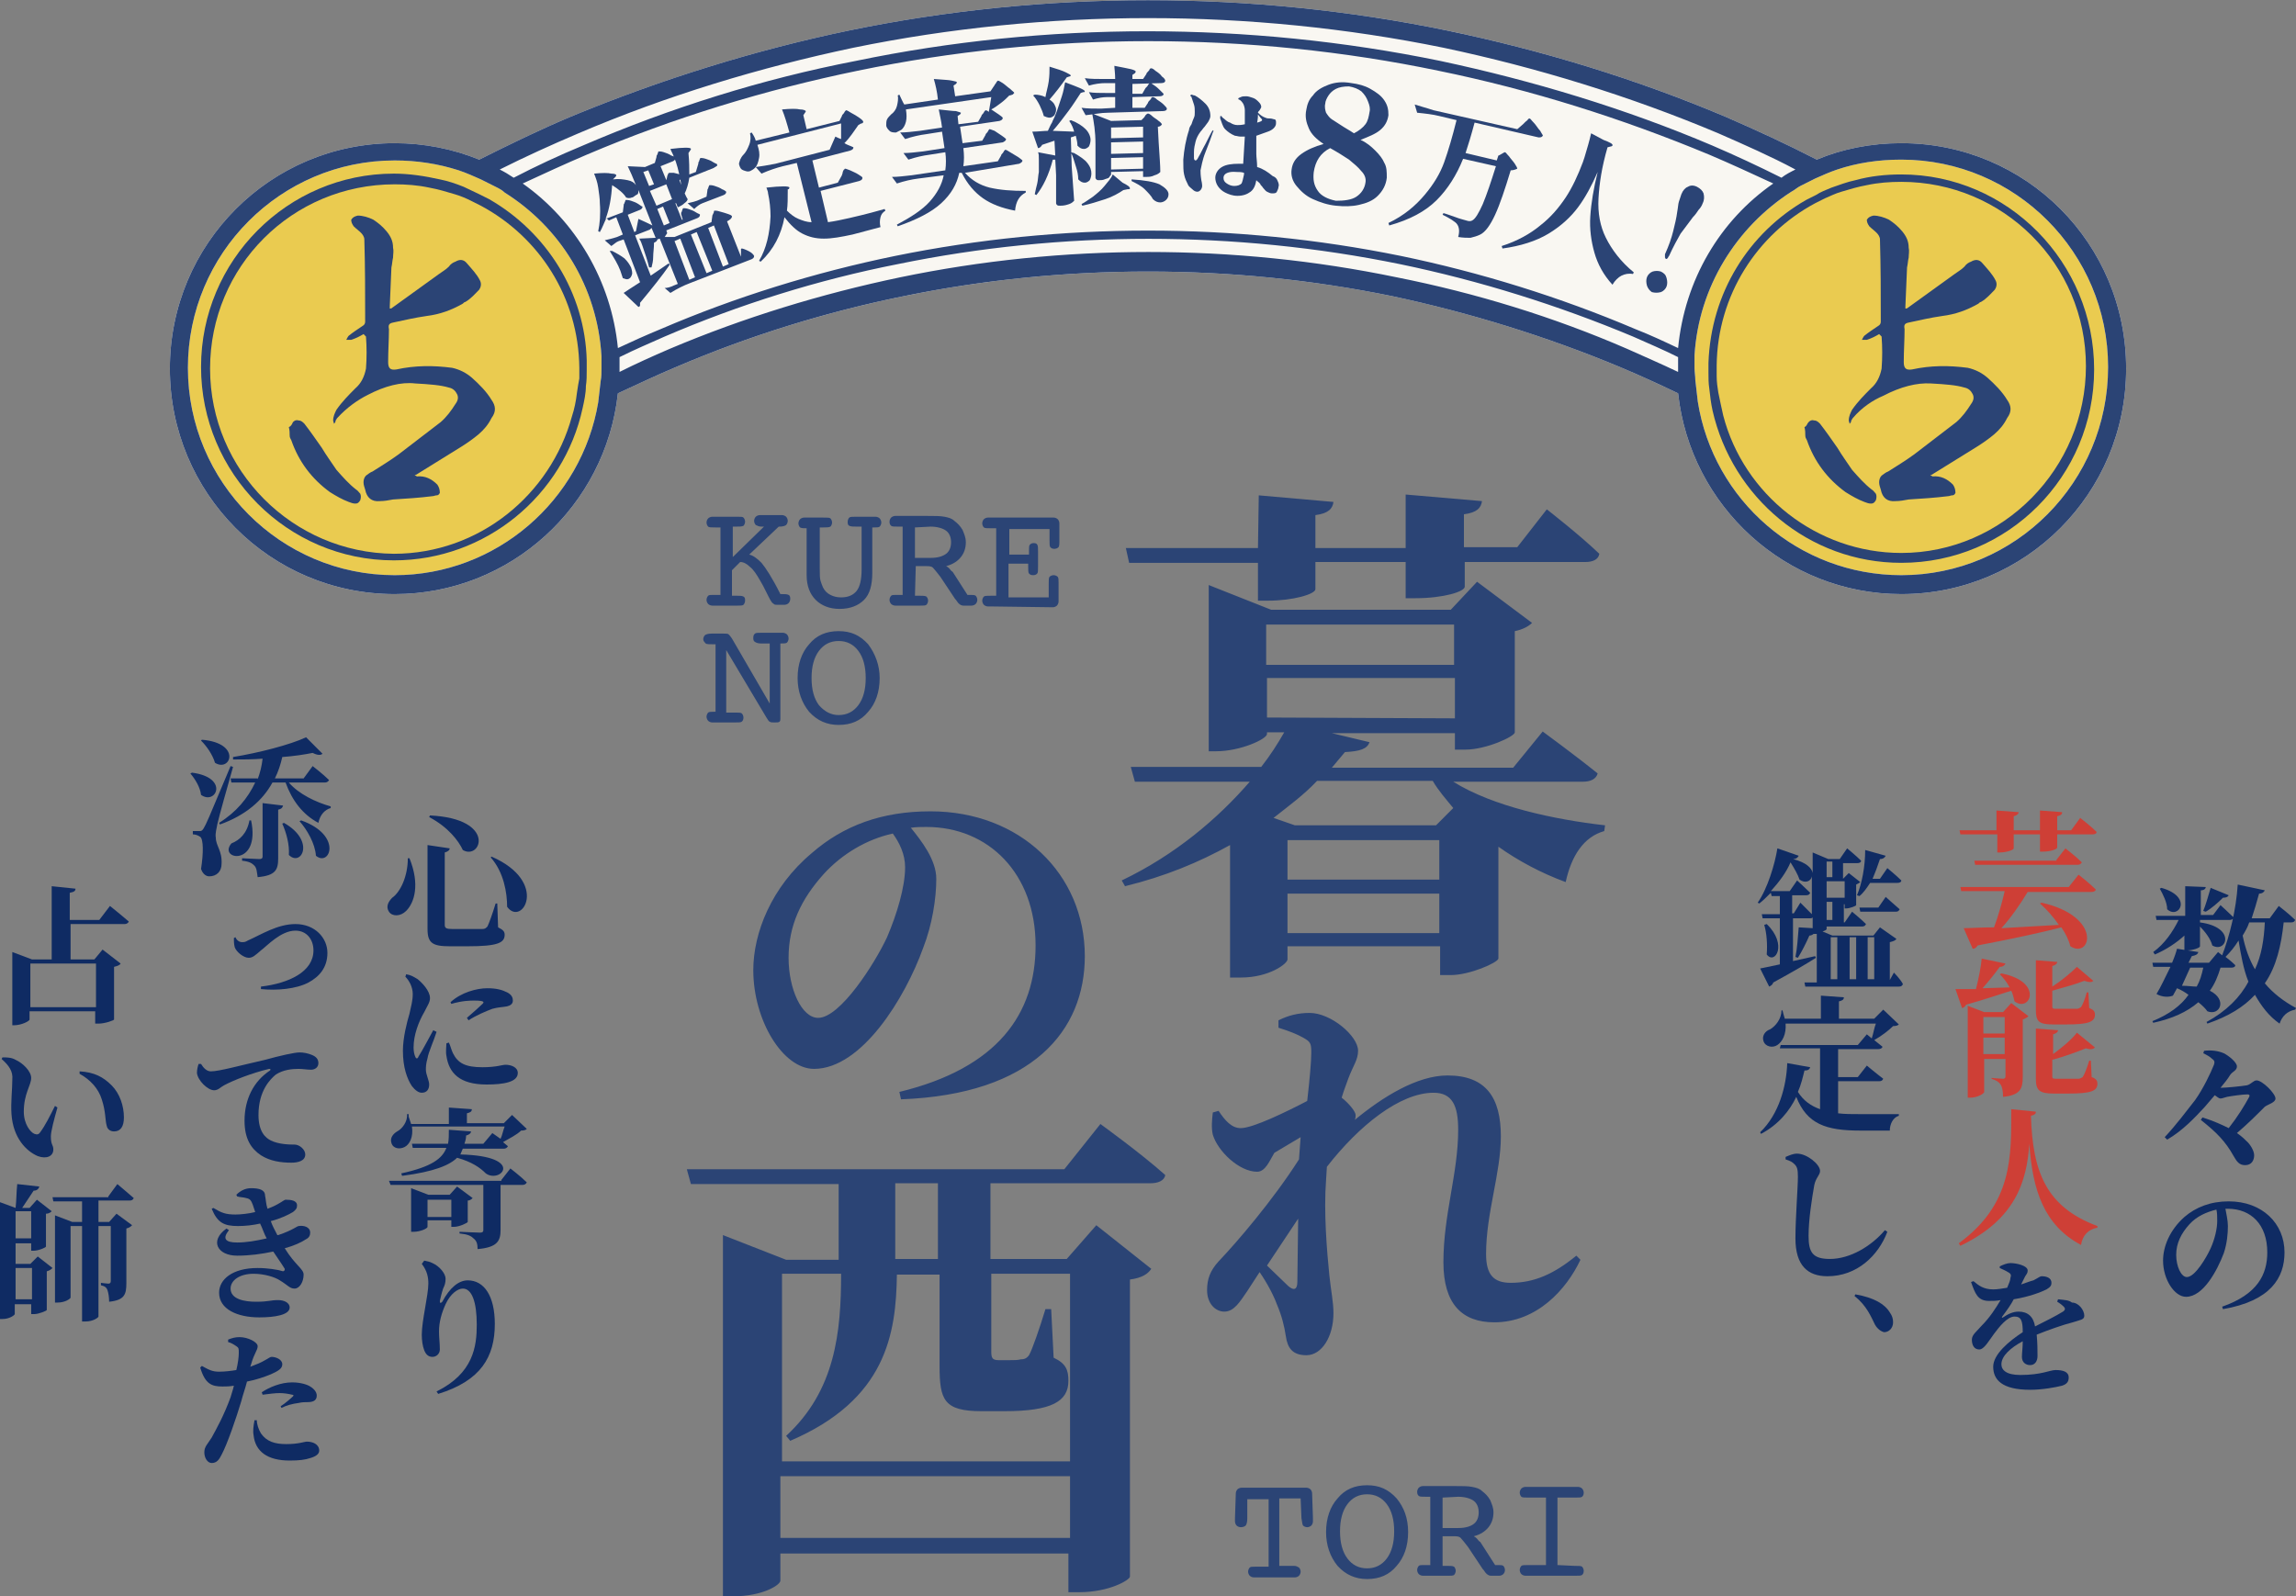 <svg width="279" height="194" viewBox="0 0 279 194" fill="none" xmlns="http://www.w3.org/2000/svg">
<rect x="0" y="0" width="279" height="194" fill="#808080" stroke="none"/>
<g clip-path="url(#clip0_2051_19889)">
<g clip-path="url(#clip1_2051_19889)">
<path d="M231.038 17.4C227.348 17.4 223.858 18.1 220.767 19.4C217.078 17.5 213.388 15.8 209.699 14.2C198.83 9.6 187.363 6.1 175.796 3.7C152.064 -1.2 126.936 -1.2 103.204 3.7C91.637 6.1 80.17 9.7 69.301 14.2C65.512 15.8 61.823 17.6 58.233 19.4C55.042 18.1 51.552 17.4 47.962 17.4C32.906 17.4 20.641 29.6 20.641 44.8C20.641 59.9 32.806 72.2 47.962 72.2C62.022 72.2 73.589 61.5 75.085 47.8C77.478 46.7 79.771 45.6 82.164 44.6C91.039 40.8 100.412 37.9 109.785 36C129.229 32 149.771 32 169.215 36C178.588 38 187.961 40.9 196.836 44.6C199.229 45.6 201.622 46.7 203.915 47.8C205.411 61.5 216.978 72.2 231.038 72.2C246.094 72.2 258.359 60 258.359 44.8C258.359 29.6 246.194 17.4 231.038 17.4Z" fill="#F9F7F2"/>
<path d="M47.962 69.9C34.102 69.9 22.834 58.6 22.834 44.7C22.834 30.8 34.102 19.5 47.962 19.5C50.655 19.5 53.247 19.9 55.74 20.7C56.638 21 57.535 21.4 58.432 21.8C59.031 22.1 59.629 22.4 60.227 22.7C60.626 22.9 61.025 23.1 61.324 23.4C68.005 27.6 72.592 34.8 73.09 43.3C73.09 43.7 73.09 44.1 73.09 44.5C73.09 44.6 73.09 44.7 73.09 44.8C73.09 45.3 73.09 45.8 72.991 46.3C72.891 47.2 72.791 48.1 72.692 48.9C70.697 60.8 60.327 69.9 47.962 69.9Z" fill="#EACB50"/>
<path d="M231.038 69.9C218.573 69.9 208.203 60.8 206.308 48.8C206.209 47.9 206.109 47.1 206.009 46.2C206.009 45.7 205.91 45.2 205.91 44.7C205.91 44.6 205.91 44.5 205.91 44.4C205.91 44 205.91 43.6 205.91 43.2C206.408 34.9 210.995 27.6 217.676 23.3C218.075 23.1 218.374 22.8 218.773 22.6C219.371 22.3 219.969 22 220.568 21.7C221.465 21.3 222.362 20.9 223.26 20.6C225.653 19.8 228.246 19.4 231.038 19.4C244.898 19.4 256.165 30.7 256.165 44.6C256.165 58.6 244.898 69.9 231.038 69.9Z" fill="#EACB50"/>
<path d="M231.038 17.4C227.348 17.4 223.858 18.1 220.767 19.4C217.078 17.5 213.388 15.8 209.699 14.2C198.83 9.6 187.363 6.1 175.796 3.7C152.064 -1.2 126.936 -1.2 103.204 3.7C91.637 6.1 80.17 9.7 69.301 14.2C65.512 15.8 61.823 17.6 58.233 19.4C55.042 18.1 51.552 17.4 47.962 17.4C32.906 17.4 20.641 29.6 20.641 44.8C20.641 59.9 32.806 72.2 47.962 72.2C62.022 72.2 73.589 61.5 75.085 47.8C77.478 46.7 79.771 45.6 82.164 44.6C91.039 40.8 100.412 37.9 109.785 36C129.229 32 149.771 32 169.215 36C178.588 38 187.961 40.9 196.836 44.6C199.229 45.6 201.622 46.7 203.915 47.8C205.411 61.5 216.978 72.2 231.038 72.2C246.094 72.2 258.359 60 258.359 44.8C258.359 29.6 246.194 17.4 231.038 17.4ZM70.298 16.2C81.068 11.6 92.335 8.2 103.703 5.8C127.135 1 151.865 1 175.397 5.8C186.764 8.2 198.132 11.7 208.801 16.2C211.992 17.6 215.183 19 218.174 20.6C217.576 20.9 216.978 21.2 216.479 21.6C213.687 20.2 210.895 18.9 208.103 17.7C197.534 13.2 186.266 9.8 174.998 7.4C151.665 2.6 127.135 2.6 104.002 7.4C92.634 9.6 81.466 13.1 70.797 17.7C67.905 18.9 65.113 20.2 62.421 21.6C61.823 21.2 61.324 20.9 60.726 20.6C63.917 19 67.008 17.6 70.298 16.2ZM215.482 22.3C209.001 26.8 204.713 34 203.915 42.3C202.22 41.5 200.525 40.7 198.73 40C189.556 36.1 179.884 33.1 170.212 31.1C150.07 27 128.93 27 108.788 31.1C99.016 33.1 89.344 36.1 80.27 40C78.575 40.7 76.78 41.5 75.085 42.3C74.287 34.1 69.9 26.8 63.518 22.3C66.11 21.1 68.703 19.9 71.296 18.8C81.865 14.3 93.033 10.9 104.201 8.6C127.335 3.8 151.765 3.8 174.799 8.6C186.066 10.9 197.135 14.4 207.704 18.8C210.297 19.9 212.89 21.1 215.482 22.3ZM47.962 69.9C34.102 69.9 22.834 58.6 22.834 44.7C22.834 30.8 34.102 19.5 47.962 19.5C50.655 19.5 53.247 19.9 55.74 20.7C56.638 21 57.535 21.4 58.432 21.8C59.031 22.1 59.629 22.4 60.227 22.7C60.626 22.9 61.025 23.1 61.324 23.4C68.005 27.6 72.592 34.8 73.09 43.3C73.09 43.7 73.09 44.1 73.09 44.5C73.09 44.6 73.09 44.7 73.09 44.8C73.09 45.3 73.09 45.8 72.991 46.3C72.891 47.2 72.791 48.1 72.692 48.9C70.697 60.8 60.327 69.9 47.962 69.9ZM197.733 42.4C188.759 38.5 179.286 35.6 169.713 33.7C149.97 29.6 129.13 29.6 109.386 33.7C99.814 35.7 90.341 38.6 81.367 42.4C79.273 43.3 77.278 44.2 75.284 45.2C75.284 45.1 75.284 44.9 75.284 44.8C75.284 44.3 75.284 43.9 75.284 43.4C77.079 42.5 78.974 41.7 80.768 40.9C89.842 37 99.415 34 109.087 32.1C129.03 28 150.07 28 170.112 32.1C179.785 34.1 189.357 37.1 198.431 40.9C200.226 41.7 202.12 42.5 203.915 43.4C203.915 43.9 203.915 44.3 203.915 44.8C203.915 45 203.915 45.1 203.915 45.2C201.821 44.2 199.727 43.3 197.733 42.4ZM231.038 69.9C218.573 69.9 208.203 60.8 206.308 48.8C206.209 47.9 206.109 47.1 206.009 46.2C206.009 45.7 205.91 45.2 205.91 44.7C205.91 44.6 205.91 44.5 205.91 44.4C205.91 44 205.91 43.6 205.91 43.2C206.408 34.9 210.995 27.6 217.676 23.3C218.075 23.1 218.374 22.8 218.773 22.6C219.371 22.3 219.969 22 220.568 21.7C221.465 21.3 222.362 20.9 223.26 20.6C225.653 19.8 228.246 19.4 231.038 19.4C244.898 19.4 256.165 30.7 256.165 44.6C256.165 58.6 244.898 69.9 231.038 69.9Z" fill="#2B4475"/>
<path d="M231.038 21.2C229.143 21.2 227.248 21.4 225.454 21.9C224.456 22.1 223.459 22.5 222.562 22.8C221.864 23.1 221.266 23.3 220.667 23.7C220.268 23.9 219.87 24.1 219.471 24.3C212.491 28.3 207.904 35.6 207.605 44.1C207.605 44.3 207.605 44.6 207.605 44.8C207.605 45 207.605 45.1 207.605 45.3C207.605 45.9 207.605 46.6 207.704 47.2C207.804 48.1 207.904 49 208.103 49.9C210.496 60.4 219.77 68.4 231.038 68.4C244 68.4 254.47 57.9 254.47 44.9C254.47 31.9 244 21.2 231.038 21.2ZM231.038 67.2C220.767 67.2 211.892 60.1 209.4 50.5C209.2 49.6 209.001 48.7 208.801 47.7C208.702 47.1 208.602 46.4 208.602 45.7C208.602 45.3 208.602 45 208.602 44.6C208.602 44.5 208.602 44.5 208.602 44.4C208.702 35.9 213.488 28.5 220.568 24.7C220.966 24.5 221.365 24.3 221.764 24.1C222.462 23.8 223.06 23.5 223.758 23.3C224.756 23 225.753 22.7 226.85 22.5C228.246 22.2 229.642 22.1 231.038 22.1C243.402 22.1 253.473 32.1 253.473 44.5C253.473 56.9 243.402 67.2 231.038 67.2Z" fill="#2B4475"/>
<path d="M59.43 24.2C59.031 24 58.632 23.8 58.233 23.6C57.635 23.3 56.937 23 56.339 22.7C55.341 22.3 54.444 22 53.447 21.8C51.652 21.4 49.757 21.1 47.863 21.1C34.9 21.1 24.43 31.7 24.43 44.6C24.43 57.5 34.9 68.1 47.863 68.1C59.031 68.1 68.504 60.2 70.797 49.6C70.996 48.7 71.196 47.8 71.196 46.9C71.296 46.3 71.296 45.6 71.296 45C71.296 44.8 71.296 44.7 71.296 44.5C71.296 44.3 71.296 44 71.296 43.8C71.096 35.6 66.41 28.2 59.43 24.2ZM70.099 47.8C69.999 48.7 69.8 49.7 69.501 50.6C66.908 60.1 58.233 67.3 47.863 67.3C35.598 67.2 25.527 57.2 25.527 44.8C25.527 32.4 35.498 22.4 47.962 22.4C49.358 22.4 50.755 22.5 52.151 22.8C53.247 23 54.245 23.3 55.242 23.6C55.94 23.8 56.638 24.1 57.236 24.4C57.635 24.6 58.034 24.8 58.432 25C65.512 28.8 70.298 36.1 70.398 44.7C70.398 44.8 70.398 44.8 70.398 44.9C70.398 45.3 70.398 45.6 70.398 46C70.298 46.5 70.199 47.1 70.099 47.8Z" fill="#2B4475"/>
<path d="M219.77 51.3C219.969 51.1 220.169 51 220.468 51.1C220.767 51.1 220.966 51.3 221.166 51.5C221.864 52.4 222.562 53.4 223.26 54.4C223.858 55.4 224.456 56.2 225.055 57.1C225.852 58 226.55 58.8 227.448 59.5C227.647 59.6 227.747 59.8 227.946 60C228.046 60.2 228.046 60.5 227.946 60.8C227.747 61.1 227.647 61.2 227.348 61.2C227.049 61.2 226.85 61.1 226.55 61C225.753 60.7 225.055 60.3 224.257 59.8C222.063 58.2 220.468 56.1 219.57 53.5C219.471 53.3 219.371 53.2 219.371 52.9C219.371 52.6 219.371 52.3 219.271 51.9C219.57 51.8 219.57 51.5 219.77 51.3ZM225.154 50.8C225.055 50.9 225.055 51 224.955 51.1C224.955 51.3 224.855 51.4 224.756 51.5C224.756 51.4 224.656 51.2 224.656 51.1C224.656 50.6 224.855 50.2 225.055 49.8C225.753 48.8 226.55 48 227.348 47.2C228.046 46.6 228.445 45.8 228.644 44.8C228.744 43.5 228.744 42.2 228.644 40.9C228.545 40.8 228.445 40.7 228.345 40.6C227.847 40.9 227.448 41.1 226.85 41.3C226.65 41.3 226.451 41.3 226.251 41.3C226.351 41.1 226.451 40.9 226.55 40.8C227.049 40.4 227.647 40 228.246 39.6C228.445 39.5 228.545 39.3 228.545 39.1C228.545 35.7 228.545 32.4 228.445 29.1C228.445 28.8 228.246 28.5 228.046 28.3C227.747 28 227.448 27.8 227.149 27.5C226.949 27.2 226.85 27 226.85 26.7C227.049 26.4 227.248 26.3 227.647 26.2C228.246 26.2 228.944 26.4 229.542 26.7C230.14 27.1 230.639 27.5 231.137 28.1C231.636 28.7 231.935 29.3 231.935 30.1C232.035 30.5 231.935 30.9 231.935 31.3C231.835 31.7 231.835 32.1 231.736 32.5L231.536 37.2V37.5C231.636 37.5 231.736 37.5 231.835 37.4L237.519 33.3C237.918 33 238.317 32.8 238.716 32.4C238.915 32.1 239.214 31.9 239.513 31.8C240.012 31.5 240.51 31.5 240.909 32C241.508 32.7 242.106 33.3 242.505 34.1C242.704 34.5 242.604 34.9 242.405 35.2C241.906 35.7 241.408 36.3 240.71 36.7C240.61 36.7 240.51 36.8 240.411 36.9C239.015 37.7 237.619 38.2 236.023 38.4C234.627 38.6 233.331 38.9 231.935 39.2C231.436 39.3 231.337 39.5 231.436 40C231.436 41.3 231.337 42.6 231.337 44C231.337 44.8 231.636 45 232.334 44.9C234.627 44.4 236.821 44.4 239.114 44.7C240.012 44.9 240.81 45.3 241.508 45.9C242.405 46.7 243.302 47.6 243.901 48.6C244.399 49.3 244.499 50 243.901 50.8C243.502 51.6 243.003 52.2 242.305 52.8C241.707 53.3 241.009 53.8 240.211 54.3L234.727 57.7C234.627 57.7 234.627 57.8 234.528 57.8C234.627 57.8 234.727 57.8 234.827 57.9C235.824 57.8 236.622 58.2 237.32 58.9C237.519 59.2 237.619 59.5 237.619 59.9C237.519 60.1 237.419 60.2 237.22 60.2C237.02 60.2 236.921 60.3 236.721 60.3C235.126 60.5 233.53 60.6 231.935 60.7C231.436 60.8 230.838 60.9 230.34 60.9C229.342 61 228.744 60.5 228.545 59.5C228.445 59.2 228.345 58.9 228.345 58.6C228.345 58.3 228.445 58 228.644 57.8C228.944 57.6 229.143 57.4 229.442 57.3C230.539 56.6 231.536 56 232.633 55.2C234.328 53.9 236.023 52.6 237.718 51.3C238.416 50.7 239.015 49.9 239.513 49.1C239.812 48.7 239.912 48.3 239.713 47.9C239.513 47.5 239.214 47.2 238.716 47.1C237.718 46.8 236.422 46.7 234.627 46.6C232.932 46.5 230.938 47 228.844 48.1C227.647 48.6 226.251 49.5 225.154 50.8Z" fill="#2B4475"/>
<path d="M35.598 51.3C35.797 51.1 35.997 51 36.296 51.1C36.595 51.1 36.794 51.3 36.994 51.5C37.692 52.4 38.39 53.4 39.088 54.4C39.686 55.4 40.285 56.2 40.883 57.1C41.681 58 42.379 58.8 43.276 59.5C43.475 59.6 43.575 59.8 43.775 60C43.874 60.2 43.874 60.5 43.775 60.8C43.575 61.1 43.475 61.2 43.176 61.2C42.877 61.2 42.678 61.1 42.379 61C41.581 60.7 40.883 60.3 40.085 59.8C37.891 58.2 36.296 56.1 35.398 53.5C35.299 53.3 35.199 53.2 35.199 52.9C35.199 52.6 35.199 52.3 35.099 51.9C35.398 51.8 35.498 51.5 35.598 51.3ZM40.983 50.8C40.883 50.9 40.883 51 40.783 51.1C40.783 51.3 40.683 51.4 40.584 51.5C40.584 51.4 40.484 51.2 40.484 51.1C40.484 50.6 40.683 50.2 40.883 49.8C41.581 48.8 42.379 48 43.176 47.2C43.874 46.6 44.273 45.8 44.472 44.8C44.572 43.5 44.572 42.2 44.472 40.9C44.373 40.8 44.273 40.7 44.173 40.6C43.675 40.9 43.276 41.1 42.678 41.3C42.478 41.3 42.279 41.3 42.079 41.3C42.179 41.1 42.279 40.9 42.379 40.8C42.877 40.4 43.475 40 44.074 39.6C44.273 39.5 44.373 39.3 44.373 39.1C44.373 35.7 44.373 32.4 44.273 29.1C44.273 28.8 44.074 28.5 43.874 28.3C43.575 28 43.276 27.8 42.977 27.5C42.777 27.2 42.678 27 42.678 26.7C42.877 26.4 43.077 26.3 43.475 26.2C44.074 26.2 44.772 26.4 45.37 26.7C45.968 27.1 46.467 27.5 46.965 28.1C47.464 28.7 47.763 29.3 47.763 30.1C47.863 30.5 47.763 30.9 47.763 31.3C47.663 31.7 47.663 32.1 47.564 32.5L47.364 37.2V37.5C47.464 37.5 47.564 37.5 47.663 37.4L53.347 33.3C53.746 33 54.145 32.8 54.544 32.4C54.743 32.1 55.042 31.9 55.341 31.8C55.84 31.5 56.339 31.5 56.737 32C57.336 32.7 57.934 33.3 58.333 34.1C58.532 34.5 58.432 34.9 58.233 35.2C57.734 35.7 57.236 36.3 56.538 36.7C56.438 36.7 56.339 36.8 56.239 36.9C54.843 37.7 53.447 38.2 51.851 38.4C50.455 38.6 49.159 38.9 47.763 39.2C47.264 39.3 47.165 39.5 47.264 40C47.264 41.3 47.165 42.6 47.165 44C47.165 44.8 47.464 45 48.162 44.9C50.455 44.4 52.649 44.4 54.943 44.7C55.84 44.9 56.638 45.3 57.336 45.9C58.233 46.7 59.13 47.6 59.729 48.6C60.227 49.3 60.327 50 59.729 50.8C59.33 51.6 58.831 52.2 58.133 52.8C57.535 53.3 56.837 53.8 56.039 54.3L50.555 57.7C50.455 57.7 50.455 57.8 50.356 57.8C50.455 57.8 50.555 57.8 50.655 57.9C51.652 57.8 52.45 58.2 53.148 58.9C53.347 59.2 53.447 59.5 53.447 59.9C53.347 60.1 53.247 60.2 53.048 60.2C52.849 60.2 52.749 60.3 52.549 60.3C50.954 60.5 49.358 60.6 47.763 60.7C47.264 60.8 46.666 60.9 46.168 60.9C45.17 61 44.572 60.5 44.373 59.5C44.273 59.2 44.173 58.9 44.173 58.6C44.173 58.3 44.273 58 44.472 57.8C44.772 57.6 44.971 57.4 45.27 57.3C46.367 56.6 47.364 56 48.461 55.2C50.156 53.9 51.851 52.6 53.547 51.3C54.245 50.7 54.843 49.9 55.341 49.1C55.641 48.7 55.74 48.3 55.541 47.9C55.341 47.5 55.042 47.2 54.544 47.1C53.547 46.8 52.25 46.7 50.455 46.6C48.76 46.4 46.766 46.9 44.672 48C43.475 48.6 42.179 49.5 40.983 50.8Z" fill="#2B4475"/>
<path d="M150.768 118.8H149.471V102.7C145.682 104.8 141.594 106.5 136.708 107.7L136.309 107C142.791 103.9 147.976 99.5 151.865 95H137.905L137.406 93.2H153.261C154.357 91.8 155.255 90.4 156.053 89H153.959V89.2C153.959 89.8 150.768 91.3 147.776 91.3H146.879V71.1L154.457 74.1H176.295L179.485 70.7L186.166 75.7C185.767 76.1 185.069 76.5 184.072 76.7V89C184.072 89.5 180.582 91.1 178.089 91.1H176.793V89.1H161.836L166.423 90.2C166.124 91 165.326 91.3 163.431 91.4L161.836 93.3H183.873L187.462 88.9C187.462 88.9 191.551 91.9 194.143 94C193.944 94.7 193.246 95 192.348 95H176.594C181.38 98 188.858 99.6 195.041 100.3L194.941 101C192.448 101.7 190.952 104 190.254 107.2C187.263 106.1 184.471 104.6 182.078 102.9V116.5C181.978 117 178.588 118.5 176.295 118.5H174.998V115H156.451V116.6C156.451 117.1 154.258 118.8 150.768 118.8ZM152.961 60.2L162.035 61C161.936 61.8 161.437 62.4 159.842 62.6V66.6H170.81V60.1L180.084 60.9C179.984 61.7 179.485 62.3 177.89 62.5V66.5H184.371L187.961 61.9C187.961 61.9 191.95 65 194.343 67.3C194.243 68 193.545 68.3 192.648 68.3H177.99V71.3C177.99 71.9 175.397 72.7 172.007 72.7H170.81V68.3H159.842V71.6C159.842 72.2 157.149 73 154.058 73H152.862V68.4H137.207L136.808 66.6H152.862L152.961 60.2ZM153.859 75.9V80.8H176.693V75.9H153.859ZM176.793 87.3V82.4H153.959V87.2L176.793 87.3ZM154.756 99.4L157.349 100.3H174.5L176.594 98.2C175.696 97.1 174.799 96.1 174.101 94.9H160.041C158.446 96.6 156.651 97.9 154.756 99.4ZM174.898 102.1H156.451V106.9H174.898V102.1ZM174.898 108.6H156.451V113.4H174.898V108.6ZM152.762 142.4C150.568 142.4 147.976 139.9 147.377 137.9C147.178 137.1 147.278 136 147.377 135.2L148.075 135C148.873 136.2 149.671 137.1 150.768 137.1C152.263 137.1 156.352 135.1 158.845 133.8C159.144 131.2 159.343 129 159.343 127.9C159.343 126.8 159.243 126.6 158.346 126.1C157.648 125.7 156.651 125.3 155.355 124.9V124C156.551 123.4 157.748 123.1 159.144 123.1C161.736 123.1 165.027 125.9 165.027 127.7C165.027 128.8 164.429 129.5 163.83 131.1C163.631 131.7 163.332 132.4 163.033 133.4C163.93 134.1 164.728 135.1 164.728 135.5C164.728 135.7 164.728 135.9 164.628 136.1C168.018 133.3 172.206 130.7 175.896 130.7C180.582 130.7 182.377 133.4 182.377 138.1C182.377 142.6 180.582 147.4 180.582 152.4C180.582 154.9 181.48 155.9 183.574 155.9C186.465 155.9 188.858 154.8 191.551 152.6L192.049 153.1C190.354 156.7 186.764 160.7 181.579 160.7C177.691 160.7 175.397 158.5 175.397 153.4C175.397 147.6 177.192 142.6 177.192 137.3C177.192 134.4 176.494 132.8 174.201 132.8C170.112 132.8 165.127 136.8 161.238 141.8L161.138 143.4C160.839 147.3 161.238 152 161.537 155C161.736 156.9 162.035 158.2 162.035 159.6C162.035 162.4 160.639 164.7 158.745 164.7C157.05 164.7 156.451 163.8 156.252 162.4C156.053 161.1 155.753 159.9 155.155 158.5C154.756 157.4 153.959 155.9 153.061 154.6L151.565 156.9C150.668 158.2 149.97 159.4 148.773 159.4C147.677 159.4 146.679 158.4 146.679 156.8C146.679 155.4 147.078 154.4 148.075 153.3C150.269 151 154.657 145.9 157.847 140.9L158.047 138.2L154.856 140.1C154.258 141.1 153.759 142.4 152.762 142.4ZM153.959 153.8L156.551 156.3C157.249 156.9 157.648 156.7 157.648 155.8L157.748 148.1L153.959 153.8ZM113.774 106.8C113.774 109.2 113.275 112.4 112.178 115.2C109.985 121.3 104.7 129.9 98.916 129.9C95.127 129.9 91.537 124 91.537 117.9C91.537 113.4 93.731 107.8 98.617 103.7C102.506 100.3 107.193 98.6 113.076 98.6C123.945 98.6 131.822 106.2 131.822 116.2C131.822 125.2 125.54 133 109.486 133.6L109.287 132.7C121.252 129.8 125.839 123.2 125.839 114.9C125.839 106.2 120.155 100.5 112.577 100.5C111.979 100.5 111.281 100.5 110.683 100.6C111.979 102.2 113.774 104.5 113.774 106.8ZM100.113 106.2C97.321 109.3 95.825 112.5 95.825 116.4C95.825 120.2 97.421 123.7 99.415 123.7C102.107 123.7 106.295 117.1 107.791 113.9C108.987 111.1 109.985 107.8 109.985 105.4C109.985 103.8 109.287 102.4 108.489 101.3C105.298 102 102.307 103.8 100.113 106.2ZM87.848 150.1L95.526 153.1H101.908V143.9H83.959L83.461 142.1H129.329L133.717 136.6C133.717 136.6 138.702 140.2 141.594 142.8C141.494 143.5 140.697 143.8 139.799 143.8H120.355V153H129.628L133.218 148.9L139.899 154.2C139.5 154.8 138.802 155.3 137.306 155.5V191.6C137.306 192 134.813 193.5 131.124 193.5H129.828V188.8H94.828V192.1C94.828 192.6 92.734 194 89.045 194H87.848V153V150.1ZM130.027 177.6V154.8H120.455V164.2C120.455 165 120.554 165.3 121.352 165.3H122.648C123.247 165.3 123.645 165.3 124.044 165.2C124.443 165.2 124.742 165.1 125.041 164.7C125.44 164 126.338 161.4 127.036 159.1H127.734L128.033 165C129.529 165.7 129.828 166.5 129.828 167.8C129.828 170.3 127.833 171.5 122.05 171.5H119.258C114.671 171.5 114.173 170.1 114.173 166V154.9H108.987C108.888 162.1 107.691 170.1 96.025 175.1L95.526 174.5C101.509 169 102.207 161.9 102.207 154.8H95.028V177.6H130.027ZM130.027 186.9V179.4H94.828V186.9H130.027ZM108.788 153H113.973V143.8H108.788V153ZM151.565 184.5C151.565 185 151.466 185.3 151.366 185.4C151.266 185.5 151.067 185.6 150.768 185.6C150.568 185.6 150.369 185.5 150.269 185.4C150.169 185.3 150.07 185.1 150.07 184.9C150.07 184.7 150.07 184.6 150.07 184.5L150.169 181.5C150.169 181.3 150.269 181.1 150.369 181C150.469 180.9 150.668 180.8 150.867 180.8H158.745C158.944 180.8 159.144 180.9 159.243 181C159.343 181.1 159.443 181.3 159.443 181.5L159.543 184.5C159.543 184.6 159.543 184.7 159.543 184.8C159.543 184.9 159.543 184.9 159.543 184.9C159.543 185.1 159.443 185.3 159.343 185.4C159.243 185.5 159.044 185.6 158.845 185.6C158.645 185.6 158.446 185.5 158.346 185.4C158.246 185.3 158.246 185 158.147 184.5L158.047 182.1H155.454V190.3H156.85H157.249C157.548 190.3 157.648 190.4 157.847 190.5C157.947 190.6 158.047 190.8 158.047 191C158.047 191.2 157.947 191.4 157.847 191.5C157.748 191.6 157.548 191.7 157.349 191.7H152.363C152.164 191.7 151.964 191.6 151.865 191.5C151.765 191.4 151.665 191.2 151.665 191C151.665 190.8 151.765 190.6 151.865 190.5C151.964 190.4 152.164 190.4 152.463 190.4H152.762H154.158V182.2H151.565V184.5ZM171.109 186.2C171.109 187.9 170.611 189.3 169.713 190.3C168.816 191.4 167.619 191.9 166.124 191.9C164.728 191.9 163.531 191.4 162.534 190.3C161.637 189.2 161.138 187.8 161.138 186.2C161.138 184.5 161.637 183.1 162.534 182.1C163.431 181 164.628 180.5 166.124 180.5C167.619 180.5 168.716 181 169.713 182.1C170.611 183.2 171.109 184.5 171.109 186.2ZM166.124 190.6C167.121 190.6 167.919 190.2 168.517 189.4C169.115 188.6 169.414 187.5 169.414 186.1C169.414 184.7 169.115 183.6 168.517 182.8C167.919 182 167.121 181.6 166.124 181.6C165.127 181.6 164.329 182 163.731 182.8C163.132 183.6 162.833 184.7 162.833 186.1C162.833 187.5 163.132 188.6 163.731 189.4C164.329 190.2 165.127 190.6 166.124 190.6ZM175.297 190.3H175.896C176.294 190.3 176.494 190.3 176.693 190.4C176.793 190.5 176.893 190.7 176.893 190.9C176.893 191.1 176.793 191.3 176.693 191.4C176.594 191.5 176.295 191.5 175.995 191.5H172.904C172.705 191.5 172.505 191.4 172.406 191.3C172.306 191.2 172.206 191 172.206 190.8C172.206 190.6 172.306 190.4 172.406 190.3C172.505 190.2 172.705 190.2 173.004 190.2H173.303H173.802V181.9H173.303C172.805 181.9 172.505 181.9 172.406 181.8C172.306 181.7 172.206 181.6 172.206 181.3C172.206 181.1 172.306 180.9 172.406 180.8C172.505 180.7 172.705 180.6 172.904 180.6H176.793C177.69 180.6 178.388 180.6 178.887 180.7C179.386 180.8 179.785 180.9 180.084 181.2C180.482 181.5 180.782 181.8 181.081 182.3C181.28 182.8 181.48 183.2 181.48 183.8C181.48 184.5 181.28 185.1 180.881 185.6C180.482 186.1 179.884 186.5 179.087 186.7C179.286 186.8 179.386 186.9 179.485 187C179.585 187.1 179.685 187.3 179.884 187.4L181.679 190.2H181.978C182.277 190.2 182.576 190.2 182.676 190.3C182.776 190.4 182.876 190.6 182.876 190.8C182.876 191 182.776 191.2 182.676 191.3C182.576 191.4 182.377 191.5 182.178 191.5H181.18C180.881 191.5 180.582 191.3 180.283 190.8L180.183 190.7L178.388 188C177.99 187.5 177.69 187.1 177.491 186.9C177.292 186.7 176.993 186.7 176.594 186.7H175.297V190.3ZM175.297 182V185.7H177.192C178.089 185.7 178.688 185.5 179.087 185.2C179.485 184.9 179.685 184.4 179.685 183.8C179.685 183.2 179.485 182.7 179.087 182.4C178.688 182.1 177.99 181.9 177.192 181.9L175.297 182ZM191.351 190.3C191.85 190.3 192.149 190.3 192.249 190.4C192.348 190.5 192.448 190.7 192.448 190.9C192.448 191.2 192.348 191.3 192.249 191.4C192.149 191.5 191.85 191.5 191.351 191.5H185.767H185.368C185.169 191.5 184.97 191.4 184.87 191.3C184.77 191.2 184.67 191 184.67 190.8C184.67 190.6 184.77 190.4 184.87 190.3C184.97 190.2 185.269 190.2 185.767 190.2H187.861V182H185.767C185.269 182 184.97 182 184.87 181.9C184.77 181.8 184.67 181.6 184.67 181.4C184.67 181.2 184.77 181 184.87 180.9C184.97 180.8 185.169 180.7 185.368 180.7H185.767H191.351H191.75C191.95 180.7 192.149 180.8 192.249 180.9C192.348 181 192.448 181.2 192.448 181.4C192.448 181.7 192.348 181.8 192.249 181.9C192.149 182 191.85 182 191.351 182H189.257V190.2L191.351 190.3ZM88.945 72.4H89.543C89.942 72.4 90.141 72.4 90.341 72.5C90.54 72.6 90.54 72.8 90.54 73C90.54 73.2 90.441 73.4 90.341 73.5C90.241 73.6 89.942 73.6 89.643 73.6H86.552C86.352 73.6 86.153 73.5 86.053 73.4C85.954 73.3 85.854 73.1 85.854 72.9C85.854 72.7 85.954 72.5 86.053 72.4C86.153 72.3 86.352 72.3 86.651 72.3H86.951H87.549V64.1H86.951C86.452 64.1 86.153 64.1 86.053 64C85.954 63.9 85.854 63.7 85.854 63.5C85.854 63.3 85.954 63.1 86.053 63C86.153 62.9 86.352 62.8 86.552 62.8H89.643C90.042 62.8 90.241 62.8 90.341 62.9C90.441 63 90.54 63.2 90.54 63.4C90.54 63.6 90.441 63.8 90.341 63.9C90.141 64 89.842 64 89.444 64H89.045V67.7L92.834 64H92.734H92.535C92.236 64 92.036 63.9 91.837 63.8C91.737 63.7 91.637 63.5 91.637 63.3C91.637 63.1 91.737 62.9 91.837 62.8C91.936 62.7 92.136 62.6 92.335 62.6H95.028C95.227 62.6 95.426 62.7 95.526 62.8C95.626 62.9 95.725 63.1 95.725 63.3C95.725 63.5 95.626 63.7 95.526 63.8C95.426 63.9 95.127 64 94.728 64H94.629L91.039 67.4C91.537 67.5 92.036 67.9 92.535 68.4C93.033 69 93.831 70.2 94.828 72.2H95.028C95.426 72.2 95.626 72.2 95.825 72.3C96.025 72.4 96.025 72.6 96.025 72.8C96.025 73 95.925 73.2 95.825 73.3C95.725 73.4 95.526 73.5 95.327 73.5H94.429C94.23 73.5 94.13 73.5 94.03 73.4C93.931 73.3 93.831 73.3 93.731 73.1C93.632 73 93.332 72.4 92.734 71.2L92.335 70.5C91.936 69.8 91.537 69.2 91.139 68.9C90.74 68.5 90.341 68.3 89.942 68.3L88.945 69.3V72.4ZM98.019 64.2C97.62 64.2 97.421 64.2 97.221 64.1C97.121 64 97.022 63.8 97.022 63.6C97.022 63.4 97.121 63.2 97.221 63.1C97.321 63 97.52 62.9 97.72 62.9H98.119H100.013C100.512 62.9 100.811 62.9 100.911 63C101.01 63.1 101.11 63.3 101.11 63.5C101.11 63.7 101.01 63.9 100.911 64C100.711 64.1 100.412 64.1 100.013 64.1H99.614V69.1C99.614 69.8 99.614 70.3 99.714 70.6C99.814 70.9 99.913 71.2 100.013 71.4C100.213 71.8 100.512 72.1 100.911 72.3C101.31 72.5 101.708 72.6 102.207 72.6C103.104 72.6 103.703 72.3 104.102 71.8C104.5 71.3 104.7 70.4 104.7 69.2V64H104.201C103.703 64 103.404 64 103.204 63.9C103.005 63.8 103.005 63.6 103.005 63.4C103.005 63.2 103.104 63 103.204 62.9C103.304 62.8 103.603 62.8 104.002 62.8H105.996H106.395C106.594 62.8 106.794 62.9 106.893 63C106.993 63.1 107.093 63.3 107.093 63.5C107.093 63.7 106.993 63.9 106.893 64C106.794 64.1 106.495 64.1 106.195 64.1H105.996V69.6C105.996 71.1 105.697 72.2 104.999 72.9C104.301 73.6 103.304 74 102.008 74C100.811 74 99.814 73.6 99.116 72.9C98.418 72.2 98.019 71.2 98.019 69.9V64.2ZM111.181 72.4H111.779C112.178 72.4 112.378 72.4 112.577 72.5C112.677 72.6 112.777 72.8 112.777 73C112.777 73.2 112.677 73.4 112.577 73.5C112.477 73.6 112.178 73.6 111.879 73.6H108.788C108.589 73.6 108.389 73.5 108.289 73.4C108.19 73.3 108.09 73.1 108.09 72.9C108.09 72.7 108.19 72.5 108.289 72.4C108.389 72.3 108.589 72.3 108.888 72.3H109.187H109.685V64H109.187C108.688 64 108.389 64 108.289 63.9C108.19 63.8 108.09 63.7 108.09 63.4C108.09 63.2 108.19 63 108.289 62.9C108.389 62.8 108.589 62.7 108.788 62.7H112.677C113.574 62.7 114.272 62.7 114.771 62.8C115.269 62.9 115.668 63 115.967 63.3C116.366 63.6 116.665 63.9 116.965 64.4C117.164 64.9 117.363 65.3 117.363 65.9C117.363 66.6 117.164 67.2 116.765 67.7C116.366 68.2 115.768 68.6 114.97 68.8C115.17 68.9 115.269 69 115.369 69.1C115.469 69.2 115.569 69.4 115.768 69.5L117.563 72.3H117.862C118.161 72.3 118.46 72.3 118.56 72.4C118.66 72.5 118.759 72.7 118.759 72.9C118.759 73.1 118.66 73.3 118.56 73.4C118.46 73.5 118.261 73.6 118.061 73.6H117.064C116.765 73.6 116.466 73.4 116.167 72.9L116.067 72.8L114.272 70.1C113.873 69.6 113.574 69.2 113.375 69C113.175 68.8 112.876 68.8 112.477 68.8H111.281L111.181 72.4ZM111.181 64.1V67.8H113.076C113.973 67.8 114.571 67.6 114.97 67.3C115.369 67 115.569 66.5 115.569 65.9C115.569 65.3 115.369 64.8 114.97 64.5C114.571 64.2 113.873 64 113.076 64L111.181 64.1ZM120.455 73.7H120.056C119.856 73.7 119.657 73.6 119.557 73.5C119.457 73.4 119.358 73.2 119.358 73C119.358 72.8 119.457 72.6 119.557 72.5C119.657 72.4 119.956 72.4 120.455 72.4H121.053V64.2H120.455C119.956 64.2 119.657 64.2 119.557 64.1C119.457 64 119.358 63.8 119.358 63.6C119.358 63.4 119.457 63.2 119.557 63.1C119.657 63 119.856 62.9 120.056 62.9H120.455H128.033C128.232 62.9 128.432 63 128.531 63.1C128.631 63.2 128.731 63.4 128.731 63.6V65.8C128.731 66.1 128.731 66.3 128.631 66.5C128.531 66.6 128.332 66.7 128.133 66.7C127.833 66.7 127.734 66.6 127.634 66.5C127.534 66.4 127.534 66.1 127.534 65.6V64.3H122.648V67.4H125.041V66.9C125.041 66.6 125.041 66.3 125.141 66.2C125.241 66.1 125.341 66 125.64 66C125.839 66 126.039 66.1 126.039 66.2C126.138 66.3 126.138 66.6 126.138 67.1V68.8C126.138 69.3 126.138 69.6 126.039 69.7C125.939 69.8 125.839 69.9 125.54 69.9C125.241 69.9 125.141 69.8 125.041 69.7C124.942 69.6 124.942 69.3 124.942 68.8V68.5H122.549V72.6H127.435V71C127.435 70.5 127.435 70.2 127.534 70.1C127.634 70 127.833 69.9 128.033 69.9C128.232 69.9 128.432 70 128.531 70.1C128.631 70.2 128.631 70.5 128.631 70.8V73.1C128.631 73.3 128.531 73.5 128.432 73.6C128.332 73.7 128.133 73.8 127.933 73.8L120.455 73.7ZM88.247 86.6H88.746H89.444C89.743 86.6 90.042 86.6 90.141 86.7C90.241 86.8 90.341 87 90.341 87.2C90.341 87.5 90.241 87.6 90.141 87.7C90.042 87.8 89.743 87.8 89.244 87.8H86.951H86.552C86.352 87.8 86.153 87.7 86.053 87.6C85.954 87.5 85.854 87.3 85.854 87.1C85.854 86.9 85.954 86.7 86.053 86.6C86.153 86.5 86.452 86.5 86.751 86.5H86.951V78.3H86.751C86.253 78.3 85.854 78.3 85.754 78.2C85.654 78.1 85.455 77.9 85.455 77.7C85.455 77.5 85.555 77.3 85.654 77.2C85.754 77.1 86.053 77 86.452 77C86.651 77 86.851 77 87.05 77H87.948C88.247 77 88.446 77 88.546 77.1C88.646 77.2 88.746 77.3 88.945 77.6L93.532 85.5V78.2H93.133H92.435C92.136 78.2 91.837 78.1 91.737 78C91.537 77.9 91.537 77.7 91.537 77.5C91.537 77.2 91.637 77.1 91.737 77C91.837 76.9 92.136 76.9 92.535 76.9H94.728H95.127C95.327 76.9 95.526 77 95.626 77.1C95.725 77.2 95.825 77.4 95.825 77.6C95.825 77.8 95.725 78 95.626 78.1C95.526 78.2 95.227 78.2 94.928 78.2H94.828V87.3C94.828 87.5 94.828 87.6 94.728 87.7C94.629 87.8 94.429 87.8 94.13 87.8C93.831 87.8 93.632 87.8 93.532 87.7C93.432 87.7 93.332 87.5 93.133 87.2L88.247 79V86.6ZM106.893 82.4C106.893 84.1 106.395 85.5 105.498 86.5C104.6 87.6 103.404 88.1 101.908 88.1C100.512 88.1 99.315 87.6 98.318 86.5C97.421 85.4 96.922 84 96.922 82.4C96.922 80.7 97.421 79.3 98.318 78.3C99.216 77.2 100.412 76.7 101.908 76.7C103.404 76.7 104.5 77.2 105.498 78.3C106.395 79.5 106.893 80.9 106.893 82.4ZM101.908 86.9C102.905 86.9 103.703 86.5 104.301 85.7C104.899 84.9 105.198 83.8 105.198 82.4C105.198 81 104.899 79.9 104.301 79.1C103.703 78.3 102.905 77.9 101.908 77.9C100.911 77.9 100.113 78.3 99.515 79.1C98.916 79.9 98.617 81 98.617 82.4C98.617 83.8 98.916 84.9 99.515 85.7C100.213 86.5 101.01 86.9 101.908 86.9Z" fill="#2B4475"/>
<path d="M86.552 26.3C86.552 26.2 86.552 26.2 86.651 26C86.751 25.8 86.751 25.8 86.751 25.7C86.751 25.6 86.851 25.6 86.851 25.6C86.951 25.6 87.15 25.6 87.449 25.7C87.848 25.8 88.147 25.9 88.446 26C88.746 26.1 88.945 26.2 88.945 26.3C88.945 26.5 88.746 26.7 88.347 26.9L90.042 31.2V30.7C90.042 30.7 90.042 30.6 90.042 30.5C90.042 30.4 90.042 30.3 90.042 30.3C90.042 30.3 90.042 30.2 90.141 30.2C90.241 30.2 90.54 30.3 90.939 30.5C91.338 30.7 91.537 30.9 91.637 31.1C91.637 31.3 91.537 31.4 91.338 31.5L83.859 34.4C83.062 34.7 82.264 35.1 81.466 35.6L80.768 35C81.068 35 81.466 34.9 81.865 34.7L82.364 34.5L80.17 29L79.871 29.1C79.871 29.3 79.672 29.4 79.472 29.5C79.472 30.2 79.372 30.7 79.372 31.2C79.372 31.7 79.273 32.1 79.173 32.5H78.874C78.674 31.6 78.375 30.8 78.076 29.9C77.976 29.6 77.877 29.3 77.677 29L79.672 28.9L79.173 27.7C79.073 27.8 79.073 27.8 78.974 27.9L77.179 28.6L79.073 33.5L81.267 32L81.367 32.2C80.469 33.5 79.273 35 77.777 36.8C77.777 36.9 77.777 37 77.777 37.1C77.777 37.2 77.677 37.3 77.578 37.3L75.783 35.6C76.082 35.4 76.68 35 77.777 34.3L75.783 29.1L75.184 29.3C74.885 29.4 74.586 29.7 74.287 29.9L73.489 29.2C73.888 29.1 74.387 29 74.985 28.8L75.683 28.5L74.885 26.4L73.988 26.8L73.689 26.5C73.39 27.1 73.19 27.7 72.891 28.2L72.692 28.1C72.891 27.2 72.991 26 72.891 24.7C72.891 24.1 72.791 23.5 72.692 22.8C72.592 22.1 72.392 21.6 72.193 21.1C73.19 21 73.888 21 74.287 21.1C74.686 21.1 74.885 21.2 74.885 21.3C74.885 21.3 74.885 21.4 74.786 21.5L74.486 21.8C75.184 21.7 75.783 21.8 76.281 21.9C76.78 22 77.079 22.2 77.278 22.5C76.88 21.5 76.58 20.8 76.281 20.2L78.375 20.3L79.572 19.8L79.771 19.1C79.771 19 79.771 18.9 79.871 18.8C79.871 18.7 79.971 18.6 79.971 18.5C79.971 18.4 80.07 18.4 80.07 18.4C80.17 18.4 80.37 18.4 80.669 18.5C80.968 18.6 81.267 18.7 81.566 18.9C81.865 19 82.065 19.1 82.065 19.2C82.065 19.4 81.965 19.5 81.766 19.6L80.27 20.2L80.968 21.9L81.068 21.5C81.068 21.4 81.068 21.4 81.167 21.2C81.167 21.1 81.267 21 81.367 21C81.466 21 81.566 21 81.865 21C82.164 21.1 82.364 21.1 82.563 21.2C82.763 21.3 82.962 21.4 82.962 21.5C82.962 21.6 82.763 21.7 82.563 21.9L82.862 22.7L83.062 23.2C83.261 23.6 83.361 23.9 83.56 24.2C83.56 24.3 83.461 24.5 83.162 24.7C82.962 24.9 82.763 25 82.563 25.1L82.364 25.2L82.164 24.7H82.065L82.862 26.7H82.962L82.763 26C82.763 25.9 82.763 25.8 82.862 25.7C82.862 25.6 82.962 25.4 82.962 25.4C82.962 25.3 83.062 25.3 83.062 25.3C83.162 25.3 83.361 25.3 83.66 25.4C83.959 25.5 84.258 25.6 84.558 25.8C84.857 26 85.056 26 85.056 26.1C85.056 26.3 84.956 26.4 84.757 26.5L80.968 28L81.068 28.3C81.068 28.3 81.067 28.4 80.968 28.5C80.868 28.6 80.868 28.7 80.768 28.8H81.965L86.452 27L86.552 26.3ZM75.783 25C75.783 24.9 75.783 24.8 75.882 24.7C75.882 24.6 75.982 24.5 75.982 24.4C75.982 24.3 76.082 24.3 76.082 24.3C76.182 24.3 76.381 24.3 76.68 24.4C76.979 24.5 77.278 24.6 77.578 24.8C77.877 25 77.976 25.1 78.076 25.1C78.076 25.3 77.976 25.4 77.777 25.5L76.281 26.1L77.079 28.2L77.278 28.1L77.578 26.6C78.276 26.9 78.874 27.2 79.273 27.4L77.578 23.1C77.578 23.3 77.578 23.5 77.478 23.6C77.079 23.8 76.979 24 76.78 24C76.58 24.1 76.281 24.1 76.082 24C75.783 23.5 75.184 23 74.387 22.5C74.287 23.9 74.088 25.3 73.589 26.6L75.683 25.8L75.783 25ZM74.387 30.5C74.985 30.8 75.484 31.1 75.882 31.4C76.281 31.8 76.481 32.1 76.68 32.5C76.78 32.8 76.88 33.2 76.78 33.4C76.68 33.7 76.58 33.8 76.381 33.9C76.182 34 75.982 33.9 75.683 33.8C75.583 33.5 75.484 33.2 75.384 32.9C75.085 32.1 74.586 31.3 74.088 30.5H74.387ZM79.472 22.4L78.774 20.7L78.176 20.9L78.874 22.6L79.472 22.4ZM81.666 24.2L80.968 22.4L78.974 23.2L79.771 25L81.666 24.2ZM80.669 27.4L81.367 27.1L80.569 25.1L79.871 25.4L80.669 27.4ZM84.857 19.9C84.857 19.8 84.857 19.7 84.956 19.6C84.956 19.5 85.056 19.3 85.056 19.3C85.056 19.2 85.156 19.2 85.156 19.2C85.255 19.2 85.455 19.2 85.754 19.3C86.053 19.4 86.352 19.5 86.651 19.7C86.951 19.9 87.15 19.9 87.15 20C87.15 20.1 87.15 20.2 87.05 20.2C86.951 20.3 86.851 20.3 86.751 20.4L83.76 21.6C83.66 22.3 83.461 23 83.162 23.6H82.862C82.862 22.9 82.763 22.3 82.663 21.8C82.464 20.8 82.264 19.9 81.865 19C81.766 18.7 81.566 18.4 81.466 18.1C83.062 17.9 83.959 17.9 83.959 18.1C83.959 18.1 83.959 18.2 83.859 18.3L83.66 18.6C83.76 19.6 83.76 20.5 83.76 21.2L84.558 20.9L84.857 19.9ZM82.663 29L81.965 29.3L83.76 34L84.458 33.7L82.663 29ZM85.355 24.7C85.056 24.8 84.657 25.1 84.358 25.4L83.56 24.7C83.959 24.6 84.558 24.5 85.156 24.2L85.854 23.9L85.954 23.2C85.954 23.1 85.954 23 86.053 22.9C86.053 22.8 86.153 22.6 86.153 22.6C86.153 22.5 86.253 22.5 86.253 22.5C86.352 22.5 86.552 22.5 86.851 22.6C87.15 22.7 87.449 22.8 87.748 23C88.047 23.1 88.247 23.3 88.247 23.3C88.247 23.5 88.147 23.6 87.948 23.7L85.355 24.7ZM85.854 33.2L86.552 32.9L84.657 28.2L83.959 28.5L85.854 33.2ZM88.546 32.1L86.751 27.4L86.053 27.7L87.848 32.4L88.546 32.1Z" fill="#2B4475"/>
<path d="M102.307 21.3C102.307 21.2 102.406 21.1 102.406 20.9C102.506 20.7 102.506 20.6 102.606 20.6C102.606 20.5 102.706 20.5 102.706 20.5C102.805 20.5 103.005 20.6 103.304 20.7C103.703 20.9 104.002 21 104.301 21.2C104.6 21.4 104.8 21.5 104.8 21.6C104.8 21.8 104.7 21.9 104.401 22L99.714 23.2L100.612 27C101.409 26.9 102.307 26.7 103.204 26.5C105.398 26 106.794 25.6 107.492 25.4L107.592 25.6C107.292 25.8 107.093 26 106.993 26.4C106.894 26.8 106.894 27.2 106.993 27.6L103.603 28.5C102.207 28.8 101.11 29 100.113 29C99.116 29 98.318 28.8 97.52 28.4C96.723 28 96.025 27.3 95.327 26.4C94.928 28.5 94.03 30.3 92.435 31.8L92.236 31.7C93.133 30.2 93.532 28.4 93.632 26.3C93.632 25.4 93.532 24.4 93.332 23.5C93.332 23.3 93.233 23.1 93.133 22.8C94.928 22.6 95.925 22.6 95.925 22.8C95.925 22.8 95.925 22.9 95.825 23H95.725C95.725 24.1 95.725 24.9 95.626 25.6C96.025 26 96.523 26.4 97.022 26.6C97.52 26.8 98.019 27 98.617 27L96.822 19.8L95.127 20.2C94.329 20.4 93.432 20.7 92.535 21.1L91.837 20.3C92.535 20.2 93.233 20.1 94.23 19.9L100.811 18.2L101.509 16.6C101.708 16.7 101.908 16.8 102.207 16.9C102.207 16.4 102.207 15.8 102.207 15L92.036 17.6C92.236 18.2 92.335 18.7 92.236 19.2C92.136 19.7 92.036 20.1 91.737 20.4C91.537 20.6 91.338 20.7 91.139 20.8C90.84 20.9 90.64 20.8 90.341 20.7C90.042 20.6 89.942 20.4 89.842 20.1C89.743 19.9 89.842 19.7 89.942 19.4C90.042 19.2 90.141 19 90.341 18.8C90.64 18.5 90.84 18.1 91.039 17.6C91.238 17.1 91.238 16.6 91.139 16.2L91.338 16.1C91.537 16.4 91.737 16.7 91.837 17.1L95.925 16.1C95.626 15 95.327 14 95.028 13.3C96.124 13.2 96.822 13.2 97.221 13.3C97.62 13.3 97.82 13.4 97.919 13.5C97.919 13.5 97.919 13.6 97.82 13.7L97.62 14L98.019 15.7L102.008 14.7L102.307 14.1C102.307 14 102.406 13.9 102.506 13.8C102.606 13.7 102.606 13.6 102.706 13.5C102.805 13.4 102.805 13.4 102.805 13.4C102.905 13.4 103.104 13.5 103.404 13.7C103.802 13.9 104.102 14.1 104.401 14.3C104.7 14.5 104.899 14.7 104.899 14.8C104.899 14.9 104.8 15 104.7 15C104.6 15 104.5 15.1 104.301 15.2C103.802 15.9 103.304 16.7 102.606 17.4C102.905 17.6 103.304 17.7 103.703 17.9C103.703 18.1 103.603 18.2 103.304 18.3L98.717 19.5L99.515 22.8L101.808 22.2L102.307 21.3Z" fill="#2B4475"/>
<path d="M117.264 21C118.061 21.9 119.059 22.5 120.255 22.8C121.551 23.1 122.947 23.2 124.643 23.2V23.4C123.845 23.8 123.446 24.5 123.346 25.6C121.751 25.3 120.455 24.8 119.457 24.1C118.46 23.4 117.563 22.4 116.865 21H116.566C116.267 22.4 115.569 23.6 114.372 24.7C113.175 25.8 111.381 26.7 109.087 27.5L108.987 27.3C110.683 26.4 112.079 25.5 112.976 24.5C113.873 23.5 114.472 22.4 114.671 21.3L111.58 21.7C110.782 21.8 109.885 22 108.987 22.3L108.389 21.5C109.087 21.5 109.885 21.4 110.782 21.3L114.871 20.7C114.97 20 114.97 19.2 114.871 18.5L112.976 18.8C112.178 18.9 111.281 19.1 110.383 19.4L109.785 18.6C110.483 18.6 111.281 18.5 112.178 18.4L114.771 18L114.472 16L112.577 16.3C111.779 16.4 110.882 16.6 109.985 16.9L109.386 16.1C110.084 16.1 110.882 16 111.779 15.9L114.472 15.5C114.372 14.6 114.173 13.9 114.073 13.3C115.07 13.4 115.768 13.5 116.167 13.5C116.566 13.6 116.765 13.7 116.765 13.7C116.765 13.7 116.765 13.8 116.665 13.9L116.366 14.1L116.466 15.1L118.859 14.8L119.258 14.1C119.258 14 119.358 13.9 119.457 13.8C119.557 13.7 119.557 13.6 119.657 13.5C119.757 13.4 119.757 13.4 119.757 13.4C119.757 13.4 119.956 13.4 120.155 13.6C120.255 13.1 120.355 12.4 120.455 11.8L110.084 13.3C110.184 13.9 110.184 14.4 110.084 14.8C109.985 15.2 109.785 15.6 109.486 15.8C109.287 15.9 109.087 16 108.888 16.1C108.589 16.1 108.289 16.1 108.09 15.9C107.891 15.7 107.691 15.5 107.691 15.2C107.691 15 107.691 14.7 107.791 14.5C107.891 14.3 108.09 14.1 108.289 13.9C108.589 13.7 108.888 13.3 108.987 12.9C109.087 12.5 109.187 12 109.087 11.6L109.287 11.5C109.486 11.9 109.685 12.4 109.885 12.7L113.973 12.1C113.873 11.1 113.674 10.3 113.475 9.6C114.571 9.7 115.269 9.7 115.668 9.8C116.067 9.9 116.267 9.9 116.267 10C116.267 10 116.267 10.1 116.167 10.2L115.868 10.4L116.067 11.7L120.355 11.1L120.754 10.5C120.853 10.4 120.853 10.3 120.953 10.2C121.053 10.1 121.053 10 121.153 9.9C121.252 9.8 121.252 9.8 121.252 9.8C121.352 9.8 121.551 9.9 121.851 10.1C122.15 10.3 122.449 10.6 122.748 10.8C123.047 11.1 123.247 11.2 123.247 11.3C123.147 11.4 123.147 11.4 123.047 11.5C122.947 11.5 122.848 11.6 122.648 11.6C122.349 11.9 122.05 12.2 121.651 12.5C121.252 12.8 120.853 13.1 120.455 13.3C120.754 13.5 121.053 13.7 121.352 13.9C121.651 14.1 121.751 14.2 121.851 14.3C121.851 14.5 121.751 14.6 121.452 14.7L116.665 15.4L116.965 17.4L119.358 17.1L119.757 16.4C119.757 16.3 119.856 16.2 119.956 16.1C120.056 16 120.056 15.9 120.155 15.8C120.155 15.7 120.255 15.7 120.255 15.7C120.355 15.7 120.554 15.8 120.853 15.9C121.153 16.1 121.452 16.3 121.751 16.5C122.05 16.7 122.15 16.8 122.249 16.9C122.249 17.1 122.05 17.2 121.851 17.3L117.064 18C117.164 18.8 117.164 19.5 117.064 20.2L121.252 19.6L121.651 18.9C121.651 18.8 121.751 18.7 121.851 18.6C121.95 18.5 121.95 18.4 122.05 18.3C122.15 18.2 122.15 18.2 122.15 18.2C122.249 18.2 122.449 18.3 122.748 18.5C123.047 18.7 123.446 18.9 123.745 19.1C124.044 19.3 124.244 19.5 124.244 19.5C124.244 19.7 124.044 19.8 123.845 19.9L117.264 21Z" fill="#2B4475"/>
<path d="M127.036 11.8C127.135 11.2 127.335 10.6 127.435 9.9C127.534 9.2 127.534 8.6 127.534 8.1C128.531 8.4 129.13 8.6 129.529 8.8C129.927 9 130.127 9.1 130.127 9.2C130.127 9.2 130.027 9.3 129.927 9.3L129.628 9.4C128.93 10.4 128.232 11.3 127.534 12.1C127.833 12.3 128.033 12.5 128.133 12.7C128.232 12.9 128.332 13.1 128.332 13.3C128.332 13.6 128.232 13.8 128.133 14C127.933 14.2 127.734 14.3 127.534 14.3C127.335 14.3 127.036 14.2 126.836 14.1C126.737 13.7 126.537 13.2 126.338 12.8C126.138 12.4 125.839 11.9 125.54 11.6L125.739 11.5C126.138 11.5 126.637 11.6 127.036 11.8ZM130.526 16C130.426 15.6 130.227 15.1 129.927 14.7L130.127 14.6C130.925 14.9 131.523 15.3 131.922 15.7C132.321 16.1 132.52 16.6 132.52 17C132.52 17.3 132.42 17.6 132.321 17.8C132.121 18 131.922 18.1 131.722 18.1C131.423 18.1 131.224 18 130.925 17.7C130.925 17.3 130.825 16.9 130.725 16.5L130.127 16.7L130.227 20.2C130.326 21.7 130.426 23.1 130.526 24.4C130.426 24.5 130.227 24.7 129.927 24.8C129.628 24.9 129.329 25 128.831 25C128.631 25 128.531 25 128.432 24.9C128.332 24.8 128.332 24.7 128.332 24.7C128.332 23.6 128.332 22.5 128.332 21.3L128.232 19.4C128.133 19.4 128.033 19.4 127.933 19.4C127.435 21.3 126.737 22.7 125.939 23.7L125.739 23.6C125.839 23.1 125.939 22.7 126.039 22.3C126.138 21.9 126.138 21.4 126.238 20.9C126.238 20.4 126.238 19.9 126.238 19.4C126.238 19 126.238 18.7 126.138 18.5L128.232 18.9L128.133 17.1L126.637 17.6C126.537 17.8 126.338 18 126.138 18L125.44 16C126.138 16 126.836 15.9 127.335 15.9C127.534 15.5 127.634 15.2 127.833 14.9C127.933 14.6 128.133 14.3 128.232 14L128.432 13.5C128.631 12.9 128.831 12.3 129.03 11.7C129.229 11.1 129.329 10.5 129.429 10C131.024 10.6 131.822 10.9 131.822 11.1C131.822 11.1 131.822 11.2 131.722 11.2C131.623 11.2 131.623 11.2 131.623 11.2L131.323 11.3C130.925 11.9 130.426 12.7 129.828 13.5C129.229 14.3 128.631 15.1 127.933 15.9L130.526 16ZM130.526 18.6C131.224 19 131.822 19.4 132.121 19.8C132.52 20.3 132.62 20.7 132.62 21.1C132.62 21.4 132.52 21.7 132.42 21.9C132.221 22.1 132.021 22.2 131.822 22.2C131.523 22.2 131.323 22.1 131.024 21.8C131.024 21.3 130.925 20.8 130.725 20.2C130.526 19.6 130.426 19.1 130.127 18.5L130.526 18.6ZM136.409 22.2C137.007 22.5 137.306 22.7 137.306 22.9C137.306 23 137.207 23 137.007 23L136.509 23.1C135.91 23.5 135.212 23.9 134.315 24.2C133.417 24.5 132.42 24.8 131.523 25L131.423 24.8C131.822 24.6 132.221 24.3 132.819 23.9C133.318 23.5 133.816 23.1 134.215 22.6C134.614 22.1 135.013 21.7 135.212 21.2L136.409 22.2ZM139.201 10.7C139.201 10.7 139.301 10.6 139.4 10.5C139.5 10.4 139.5 10.3 139.6 10.2C139.699 10.1 139.699 10.1 139.799 10.1C139.899 10.1 139.999 10.2 140.298 10.4C140.597 10.6 140.796 10.8 140.996 11C141.195 11.2 141.395 11.4 141.395 11.4C141.395 11.6 141.195 11.7 140.896 11.7L137.605 11.8V13.1H139.101L139.5 12.5C139.5 12.4 139.6 12.3 139.699 12.2C139.799 12.1 139.899 12 139.899 11.9C139.999 11.8 139.999 11.8 140.098 11.8C140.198 11.8 140.397 11.9 140.597 12.1C140.896 12.3 141.195 12.5 141.395 12.7C141.594 12.9 141.793 13.1 141.793 13.2C141.793 13.4 141.594 13.5 141.295 13.5L134.614 13.7C133.717 13.7 132.919 13.9 131.922 14L131.423 13.1C132.121 13.2 132.919 13.2 133.816 13.2L135.511 13.1V11.8H134.514C134.016 11.8 133.417 11.9 132.819 12.1L132.321 11.2C132.919 11.3 133.617 11.3 134.514 11.3H135.511V10.1H134.315C133.717 10.1 133.019 10.2 132.321 10.4L131.822 9.5C132.52 9.6 133.318 9.6 134.215 9.6H135.511C135.511 8.9 135.412 8.3 135.412 8C136.409 8.2 137.007 8.3 137.406 8.4C137.805 8.5 138.004 8.6 138.004 8.7C138.004 8.7 138.004 8.8 137.905 8.9L137.605 9.1V9.6H138.902L139.301 9C139.301 8.9 139.4 8.8 139.5 8.7C139.6 8.6 139.699 8.5 139.699 8.4C139.799 8.3 139.799 8.3 139.899 8.3C139.999 8.3 140.198 8.4 140.397 8.6C140.697 8.8 140.996 9 141.195 9.3C141.494 9.5 141.594 9.7 141.594 9.8C141.594 10 141.395 10.1 141.095 10.1L137.605 10.2V11.4H138.802L139.201 10.7ZM139.001 14.3C139.001 14.3 139.101 14.2 139.201 14C139.301 13.9 139.4 13.8 139.5 13.8C139.6 13.8 139.799 13.9 139.999 14.1C140.198 14.3 140.597 14.5 140.796 14.7C141.095 14.9 141.195 15.1 141.195 15.1C141.095 15.3 140.896 15.4 140.697 15.4L140.796 17.3C140.896 18.9 140.996 20.1 140.996 20.9C140.896 21 140.697 21.2 140.298 21.3C139.899 21.5 139.6 21.5 139.201 21.5H138.902V20.8L135.013 20.9V21.2C135.013 21.3 134.913 21.3 134.813 21.5C134.714 21.7 134.415 21.7 134.215 21.8C134.016 21.9 133.717 21.9 133.517 21.9C133.417 21.9 133.318 21.9 133.218 21.8C133.118 21.7 133.118 21.6 133.118 21.6C133.118 21 133.118 20.1 133.118 19V17.5C133.118 16 132.919 14.8 132.719 13.8L135.013 14.7L138.702 14.6L139.001 14.3ZM138.902 16.7V15.4L135.013 15.5V16.8L138.902 16.7ZM135.013 18.7L138.902 18.6V17.2L135.013 17.3V18.7ZM135.013 19.2V20.6L138.902 20.5V19.1L135.013 19.2ZM137.506 21.8C139.101 21.9 140.198 22.1 140.896 22.4C141.594 22.8 141.993 23.2 141.993 23.6C141.993 23.9 141.893 24.1 141.694 24.3C141.494 24.5 141.195 24.6 140.996 24.6C140.697 24.6 140.397 24.5 140.098 24.2C139.899 23.8 139.5 23.4 139.101 23C138.702 22.6 138.104 22.3 137.506 22V21.8Z" fill="#2B4475"/>
<path d="M147.477 15.9L147.377 16.1C147.178 16.7 146.879 17.5 146.48 18.5C146.081 19.5 145.981 20.3 145.882 20.7C145.882 20.9 145.882 21.3 145.981 21.9C146.081 22.3 146.081 22.6 146.081 22.6C146.081 22.8 145.981 23 145.882 23.1C145.782 23.2 145.682 23.3 145.483 23.3C145.283 23.3 145.084 23.2 144.885 23C144.685 22.8 144.486 22.7 144.386 22.5C144.187 22.1 143.987 21.7 143.887 21.2C143.788 20.8 143.788 20.2 143.788 19.4C143.887 18.2 144.087 17 144.486 15.8C144.486 15.6 144.585 15.4 144.785 15.1C144.885 14.8 144.984 14.5 145.084 14.3C145.184 14.1 145.184 13.9 145.184 13.6C145.184 13.3 145.184 13 145.084 12.7C144.984 12.4 144.885 12.1 144.785 11.8C144.785 11.8 144.785 11.7 144.685 11.7C144.585 11.7 144.685 11.6 144.685 11.6C144.685 11.5 144.685 11.5 144.785 11.5C144.885 11.5 144.984 11.6 145.184 11.6C145.583 11.8 146.081 12.2 146.48 12.6C146.879 13 147.078 13.5 147.078 14.1C147.078 14.3 146.979 14.5 146.879 14.7C146.779 14.9 146.58 15.1 146.38 15.4C146.181 15.6 146.081 15.8 145.882 16C145.583 16.4 145.383 16.8 145.283 17.2C145.184 17.6 145.084 18 145.084 18.5C145.084 18.7 145.084 18.9 145.084 19.2C145.084 19.4 145.184 19.5 145.283 19.5C145.383 19.5 145.483 19.4 145.682 19C145.882 18.7 146.081 18.2 146.48 17.5C146.879 16.7 147.178 16.1 147.377 15.8C147.377 15.9 147.377 15.9 147.477 15.9ZM155.255 22C155.355 22.2 155.454 22.5 155.355 22.7C155.355 22.9 155.255 23.1 155.155 23.3C155.055 23.5 154.856 23.5 154.557 23.5C154.357 23.5 154.158 23.4 153.959 23.3C153.759 23.2 153.659 23 153.46 22.8C153.36 22.6 153.161 22.5 153.161 22.4C153.061 22.2 152.862 22.1 152.762 22L152.662 21.9C152.563 22.5 152.363 23 151.964 23.3C151.565 23.6 151.067 23.8 150.369 23.8C149.771 23.8 149.272 23.6 148.873 23.4C148.474 23.2 148.175 22.9 147.976 22.6C147.776 22.3 147.677 21.9 147.677 21.6C147.677 21.1 147.976 20.6 148.474 20.3C148.973 20 149.671 19.9 150.568 19.9C150.867 19.9 150.967 19.9 151.067 19.9L151.266 16.6C151.067 16.6 150.867 16.6 150.768 16.6C150.469 16.6 150.269 16.5 150.07 16.5C149.571 16.3 149.172 16 148.873 15.7C148.574 15.4 148.474 14.9 148.275 14.4V14.2C148.275 14.1 148.275 14.1 148.375 14.1C148.375 14.1 148.474 14.1 148.474 14.2L148.574 14.3C148.873 14.5 149.073 14.8 149.471 14.9C149.771 15.1 150.07 15.2 150.369 15.2C150.568 15.2 150.867 15.2 151.266 15.1V14.2C151.266 13.7 151.266 13.4 151.266 13.4C151.266 13.1 151.167 12.8 151.067 12.6C150.867 12.3 150.768 12.2 150.568 12.1C150.469 12.1 150.469 12 150.469 12C150.469 11.9 150.568 11.9 150.768 11.8C150.967 11.7 151.167 11.7 151.466 11.7C151.665 11.7 151.964 11.8 152.263 11.9C152.563 12 152.762 12.2 152.961 12.4C153.161 12.6 153.261 12.8 153.261 13C153.261 13.1 153.161 13.2 153.061 13.4C152.961 13.5 152.862 13.6 152.862 13.7C153.161 14 153.46 14.2 153.759 14.3C153.959 14.4 154.158 14.4 154.357 14.4C154.557 14.4 154.756 14.5 154.856 14.5C154.956 14.5 155.055 14.6 155.055 14.8C155.055 14.9 155.055 15 155.055 15C155.055 15.4 154.657 15.8 154.058 16C153.56 16.2 153.161 16.3 152.662 16.5V17.1C152.662 17.8 152.662 18.3 152.662 18.7C152.662 19.1 152.762 19.7 152.762 20.3C153.46 20.5 154.058 20.9 154.657 21.4C154.956 21.5 155.155 21.7 155.255 22ZM151.167 21C150.867 20.9 150.568 20.9 150.269 20.9C149.272 20.8 148.674 21.1 148.674 21.6C148.674 21.9 148.773 22.1 149.073 22.3C149.372 22.5 149.671 22.6 149.97 22.6C150.369 22.6 150.668 22.5 150.867 22.3C150.967 22.1 151.067 21.7 151.167 21.2V21ZM152.762 14.9C153.161 14.8 153.36 14.7 153.36 14.6C153.36 14.5 153.36 14.5 153.161 14.3C153.061 14.2 152.961 14 152.862 13.9C152.862 14.1 152.862 14.4 152.762 14.9Z" fill="#2B4475"/>
<path d="M167.121 18.3C167.619 18.8 168.018 19.3 168.218 19.8C168.517 20.3 168.517 20.9 168.517 21.6C168.417 22.5 168.018 23.2 167.42 23.8C166.822 24.4 166.024 24.7 165.127 24.9C164.229 25.1 163.332 25.1 162.335 25C161.337 24.9 160.44 24.6 159.543 24.2C158.645 23.8 158.047 23.2 157.548 22.6C157.05 22 156.85 21.3 156.95 20.6C157.05 19.8 157.449 19.2 158.147 18.7C158.845 18.2 159.742 17.8 160.839 17.5C159.941 16.9 159.343 16.3 159.044 15.6C158.745 14.9 158.545 14.2 158.745 13.3C158.845 12.7 159.044 12.1 159.543 11.6C159.941 11 160.639 10.6 161.437 10.3C162.235 10 163.132 9.9 164.229 10.1C165.027 10.2 165.825 10.4 166.523 10.8C167.221 11.2 167.819 11.6 168.218 12.2C168.617 12.8 168.716 13.3 168.716 14C168.617 14.7 168.317 15.3 167.719 15.8C167.121 16.3 166.323 16.6 165.326 17C166.024 17.3 166.622 17.8 167.121 18.3ZM164.827 23.9C165.426 23.5 165.825 22.9 165.924 22.2C166.024 21.7 165.825 21.2 165.426 20.8C165.027 20.3 164.528 19.9 163.93 19.4C163.332 19 162.534 18.5 161.637 18C160.44 18.6 159.842 19.6 159.642 20.9C159.543 21.8 159.642 22.5 160.141 23.2C160.54 23.8 161.337 24.2 162.335 24.4C163.332 24.4 164.229 24.3 164.827 23.9ZM162.335 10.8C161.936 11 161.637 11.3 161.437 11.6C161.238 11.9 161.038 12.3 161.038 12.6C160.939 13 161.038 13.4 161.138 13.7C161.337 14 161.537 14.3 161.836 14.5C162.135 14.7 162.634 15 163.232 15.4C163.531 15.6 163.93 15.8 164.528 16.2C165.127 15.9 165.625 15.5 165.924 15.1C166.223 14.7 166.323 14.2 166.423 13.6C166.523 13.2 166.423 12.8 166.223 12.3C166.024 11.8 165.825 11.5 165.426 11.1C165.027 10.8 164.528 10.6 163.93 10.5C163.232 10.5 162.733 10.6 162.335 10.8Z" fill="#2B4475"/>
<path d="M182.078 18.9C182.178 18.9 182.277 18.8 182.477 18.7C182.676 18.6 182.776 18.5 182.876 18.5C182.975 18.5 183.075 18.7 183.374 19C183.574 19.3 183.873 19.6 184.072 19.9C184.272 20.2 184.371 20.4 184.371 20.5C184.172 20.6 183.873 20.7 183.574 20.7C182.876 23 182.277 24.8 181.679 26.1C181.081 27.4 180.482 28.2 179.884 28.5C179.485 28.7 179.086 28.8 178.688 28.9C178.289 28.9 177.79 28.9 177.192 28.8C177.391 28.1 177.292 27.6 177.092 27.3C176.993 27.1 176.693 26.9 176.394 26.7C176.095 26.5 175.696 26.3 175.297 26.1L175.397 25.9C175.796 26 176.294 26.2 176.893 26.4C177.391 26.6 177.89 26.7 178.189 26.8C178.488 26.9 178.688 26.9 178.887 26.8C179.286 26.6 179.685 25.9 180.183 24.8C180.682 23.6 181.18 22.1 181.779 20.2L177.79 19.3C176.993 21.3 175.896 23 174.599 24.3C173.203 25.7 171.309 26.7 168.816 27.4L168.716 27.1C170.611 26.2 172.007 25 173.104 23.7C174.201 22.4 174.998 21.1 175.497 19.7C175.995 18.3 176.494 16.6 176.993 14.6L174.899 14.1C174.101 13.9 173.203 13.8 172.206 13.7L171.907 12.7C172.505 12.9 173.303 13.1 174.201 13.4L184.371 15.7L185.069 15.1C185.169 15 185.269 14.9 185.368 14.8C185.468 14.7 185.668 14.6 185.668 14.5C185.767 14.4 185.867 14.4 185.867 14.4C185.967 14.4 186.066 14.6 186.366 14.9C186.665 15.2 186.864 15.6 187.163 15.9C187.363 16.3 187.562 16.5 187.462 16.5C187.363 16.7 187.163 16.7 186.964 16.7L179.186 14.9C178.787 16.4 178.389 17.7 178.089 18.6L181.878 19.5L182.078 18.9Z" fill="#2B4475"/>
<path d="M194.841 17C195.639 17.3 196.038 17.5 195.938 17.7C195.938 17.7 195.838 17.8 195.739 17.8L195.34 17.9C194.642 20.3 194.343 22.3 194.243 24.1C194.143 25.9 194.442 27.5 195.14 28.9C195.838 30.3 196.935 31.8 198.531 33.1L198.431 33.3C197.932 33.2 197.434 33.3 197.035 33.5C196.636 33.7 196.237 34.1 195.938 34.6C194.841 33.4 194.143 32.1 193.744 30.7C193.346 29.3 193.146 27.8 193.246 26.3C193.346 24.7 193.645 22.9 194.143 20.9C193.445 22.5 192.648 24 191.75 25.2C190.853 26.4 189.656 27.5 188.16 28.4C186.665 29.3 184.77 29.9 182.576 30.2L182.477 29.9C184.371 29.3 185.967 28.4 187.163 27.4C188.46 26.4 189.457 25.2 190.254 24C191.052 22.8 191.75 21.3 192.348 19.7L192.548 19.1C192.847 18.1 193.146 17.1 193.346 16.2L194.841 17Z" fill="#2B4475"/>
<path d="M200.126 34.7C200.026 34.3 200.026 34 200.126 33.7C200.226 33.4 200.525 33.1 200.824 33C201.123 32.9 201.522 32.9 201.821 33C202.22 33.2 202.42 33.4 202.519 33.8C202.619 34.2 202.619 34.5 202.519 34.8C202.42 35.1 202.12 35.4 201.821 35.5C201.422 35.6 201.123 35.6 200.724 35.5C200.425 35.3 200.226 35 200.126 34.7ZM202.32 31.3C202.32 31.2 202.32 31.1 202.32 30.9C202.818 29.8 203.118 28.9 203.317 28.1C203.516 27.3 203.716 26.5 203.816 25.7C203.915 25.2 203.915 24.8 204.015 24.5C204.115 24.2 204.214 23.9 204.314 23.6C204.514 23.1 204.813 22.8 205.112 22.7C205.411 22.5 205.81 22.5 206.209 22.7C206.608 22.9 206.907 23.2 207.006 23.5C207.106 23.9 207.106 24.3 206.907 24.7C206.807 25 206.608 25.3 206.408 25.5C206.209 25.8 206.009 26.1 205.71 26.4C205.212 27.1 204.713 27.7 204.214 28.4C203.816 29.1 203.317 30 202.818 31.1C202.719 31.2 202.719 31.3 202.619 31.4C202.519 31.5 202.42 31.5 202.32 31.4C202.42 31.5 202.42 31.4 202.32 31.3Z" fill="#2B4475"/>
<path d="M268.031 107.8C268.031 108 267.832 108.2 267.433 108.2V111.2H268.929L269.826 110C269.826 110 270.823 110.9 271.422 111.5C271.322 111.7 271.222 111.8 270.923 111.8H267.333V112.1C271.821 112.7 270.524 115.9 268.829 114.9C268.63 114.1 267.932 113.2 267.333 112.6V115C267.333 115.2 266.436 115.5 265.738 115.5H265.439V113.7C264.442 114.6 263.245 115.4 261.849 116L261.65 115.7C263.046 114.7 264.043 113.2 264.741 111.8H262.049L261.949 111.3H265.539V107.7L268.031 107.8ZM275.211 108.2C275.111 108.4 274.912 108.6 274.513 108.6C274.214 109.7 273.915 110.7 273.615 111.6H275.809L276.906 110.1C276.906 110.1 278.202 111.1 278.9 111.8C278.801 112 278.701 112.1 278.402 112.1H277.504C277.205 114.9 276.607 117.5 275.211 119.5C276.208 120.7 277.504 121.7 279 122.5L278.9 122.7C277.903 122.9 277.305 123.5 277.006 124.4C275.709 123.5 274.812 122.3 274.014 120.9C272.618 122.4 270.823 123.5 268.231 124.4L268.131 124.2C270.524 122.9 272.219 121.2 273.217 119.3C272.618 117.8 272.319 116.1 272.02 114.3C271.521 115.1 271.023 115.7 270.425 116.3L270.325 116.2C270.724 116.5 271.222 116.9 271.621 117.3C271.621 117.5 271.422 117.6 271.123 117.6H269.826C269.527 118.6 269.128 119.6 268.53 120.4C270.724 121.5 269.727 123.5 268.231 122.9C268.031 122.6 267.633 122.2 267.134 121.8C265.738 123 263.943 123.8 261.65 124.3L261.55 124.1C263.544 123.3 265.04 122.2 265.937 120.9C265.539 120.6 265.04 120.3 264.541 120.1L264.043 121C263.544 121.2 262.747 121.2 262.049 120.8C262.547 120 263.145 118.7 263.744 117.5H261.65L261.55 117H263.943C264.242 116.3 264.442 115.7 264.541 115.3L267.134 115.7C267.034 116 266.835 116.1 266.336 116.2L265.937 117H268.43L269.527 115.7L270.026 116.1C270.923 113.8 271.721 110.6 271.92 107.5L275.211 108.2ZM263.345 110.5C263.345 109.7 262.846 108.7 262.447 108L262.647 107.9C266.536 109 264.741 111.8 263.345 110.5ZM265.14 119.8C265.838 119.8 266.436 119.9 266.935 119.9C267.333 119.2 267.533 118.5 267.732 117.6H266.137L265.14 119.8ZM270.823 108.8C270.724 109 270.524 109.1 270.125 109.1C269.527 109.7 268.729 110.4 268.031 110.8L267.732 110.7C268.031 110 268.331 108.9 268.63 107.9L270.823 108.8ZM275.211 112.1H273.316C273.117 112.7 272.818 113.2 272.519 113.7C272.818 115.2 273.316 116.6 274.014 117.8C274.812 116.1 275.111 114.2 275.211 112.1Z" fill="#0F2B63"/>
<path d="M270.823 137.1C271.92 135.7 272.718 134.4 273.316 133.3C273.416 133.1 273.316 133 273.117 133C272.519 133 271.123 133.2 270.624 133.3C270.225 133.4 270.026 133.5 269.826 133.5C269.627 133.5 269.427 133.3 269.128 133.1C268.729 133.6 268.331 134 267.932 134.5C266.735 135.8 265.239 137.4 263.345 138.5L263.046 138.2C264.442 136.7 265.638 135.1 266.735 133.7C267.732 132.3 268.63 130.4 269.029 129.4C269.128 129.1 269.128 128.9 268.829 128.7C268.53 128.4 268.131 128.2 267.732 128L267.832 127.7C268.729 127.6 269.527 127.7 270.225 128C270.823 128.3 271.821 129.1 271.821 129.6C271.821 130.1 271.322 130.2 271.023 130.6C270.724 131.1 270.325 131.6 269.826 132.2C270.524 132.2 272.419 132 273.017 131.9C273.516 131.8 273.815 131.3 274.214 131.3C274.912 131.3 276.507 132.9 276.507 133.5C276.507 134 275.61 134.2 275.211 134.5C274.214 135.5 273.117 136.6 271.821 137.7C272.419 138.1 272.818 138.5 273.117 138.8C273.516 139.2 273.915 139.9 273.915 140.4C273.915 141 273.615 141.6 272.818 141.6C272.12 141.6 271.821 141.2 271.422 140.5C270.425 138.7 269.328 137.6 267.433 136.1L267.633 135.8C268.929 136.2 270.026 136.7 270.823 137.1Z" fill="#0F2B63"/>
<path d="M270.724 149C270.724 149.9 270.624 151.1 270.225 152.3C269.427 154.4 267.732 157.6 265.638 157.6C264.242 157.6 262.846 155.5 262.846 153.2C262.846 151.5 263.644 149.5 265.439 147.9C266.835 146.7 268.63 146 270.823 146C274.912 146 277.604 148.7 277.604 152.2C277.604 155.3 275.909 158.1 270.125 159.1L270.026 158.8C274.313 157.3 275.51 154.9 275.51 152.2C275.51 148.8 273.516 146.9 270.724 146.9H270.425C270.524 147.5 270.724 148.3 270.724 149ZM266.037 148.8C265.04 149.9 264.442 151.1 264.442 152.5C264.442 153.9 265.04 155.2 265.738 155.2C266.735 155.2 268.131 152.8 268.63 151.7C269.128 150.6 269.427 149.3 269.427 148.4C269.427 147.9 269.427 147.4 269.328 147C268.131 147.3 266.935 147.8 266.037 148.8Z" fill="#0F2B63"/>
<path d="M242.604 100.9V98.5L245.297 98.7C245.297 98.9 245.097 99.1 244.698 99.2V100.9H247.889V98.5L250.582 98.7C250.582 99 250.382 99.1 249.983 99.2V100.9H251.678L252.775 99.4C252.775 99.4 254.071 100.4 254.769 101.1C254.769 101.3 254.57 101.4 254.271 101.4H249.983V103C249.983 103.2 249.186 103.5 248.188 103.5H247.889V101.4H244.698V103.1C244.698 103.3 243.801 103.6 243.003 103.6H242.704V101.4H238.217L238.117 100.9H242.604ZM251.579 115C251.379 114.2 250.98 113.4 250.482 112.7C248.188 113.3 244.998 114 240.311 114.9C240.211 115.1 240.012 115.3 239.713 115.3L238.616 112.8C239.414 112.8 240.71 112.7 242.305 112.7C242.804 111.4 243.302 109.6 243.602 108.3H238.317L238.217 107.8H251.379L252.576 106.3C252.576 106.3 253.872 107.3 254.67 108.1C254.67 108.3 254.371 108.4 254.171 108.4H246.394C245.496 109.9 244.3 111.6 243.203 112.8L250.183 112.4C249.485 111.4 248.687 110.5 247.889 109.8L248.089 109.7C255.567 111.4 254.072 116.6 251.579 115ZM249.884 104.5L250.98 103.1C250.98 103.1 252.277 104.1 252.975 104.8C252.875 105 252.675 105.1 252.476 105.1H240.012L239.912 104.6H249.884V104.5Z" fill="#CE3F36"/>
<path d="M240.112 120.2C240.411 119 240.71 117.6 240.81 116.5L243.701 117.1C243.602 117.3 243.402 117.5 243.003 117.5C242.505 118.2 241.707 119.2 240.909 120.1L244.2 120C243.901 119.4 243.402 118.8 243.003 118.4L243.203 118.3C248.388 119.3 246.693 123.1 244.798 121.7C244.698 121.3 244.599 120.8 244.399 120.4C243.103 120.8 241.408 121.4 238.915 122.1C238.815 122.3 238.616 122.5 238.416 122.5L237.619 120.2H240.112ZM239.015 122.2L241.109 123H243.402L244.399 121.9L246.493 123.5C246.394 123.6 246.094 123.8 245.795 123.9V130.9C245.795 132.3 245.496 133.1 243.402 133.3C243.402 132.6 243.302 132.1 243.103 131.8C242.904 131.5 242.604 131.3 242.006 131.1V131C242.006 131 243.103 131.1 243.402 131.1C243.602 131.1 243.701 131 243.701 130.8V128.7H241.109V132.7C241.109 132.9 240.311 133.4 239.414 133.4H239.114V123.1V122.2H239.015ZM243.602 125.6V123.6H241.009V125.6H243.602ZM241.009 128.1H243.602V126.1H241.009V128.1ZM254.371 119.2C254.171 119.4 253.872 119.4 253.274 119.2C252.277 119.6 250.781 120 249.385 120.4V122.3C249.385 122.6 249.485 122.6 249.983 122.6H251.279C251.778 122.6 252.177 122.6 252.376 122.6C252.576 122.6 252.675 122.5 252.875 122.4C253.074 122.1 253.373 121.4 253.573 120.6H253.772L253.872 122.5C254.371 122.7 254.57 122.9 254.57 123.3C254.57 124.2 253.772 124.5 251.08 124.5H249.485C247.69 124.5 247.391 124.1 247.391 122.7V116.7L249.983 116.9C249.983 117.1 249.784 117.3 249.385 117.4V119.9C250.482 119.2 251.678 118.2 252.376 117.5L254.371 119.2ZM254.57 127.3C254.371 127.5 254.071 127.6 253.473 127.4C252.476 127.8 250.881 128.4 249.385 128.8V130.8C249.385 131.1 249.485 131.1 249.983 131.1H251.379C251.878 131.1 252.376 131.1 252.576 131.1C252.775 131.1 252.875 131 253.074 130.9C253.274 130.6 253.573 129.9 253.872 128.9H254.071L254.171 130.9C254.769 131.1 254.869 131.4 254.869 131.7C254.869 132.6 254.071 132.9 251.279 132.9H249.584C247.79 132.9 247.391 132.5 247.391 131.1V125L250.083 125.2C250.083 125.4 249.883 125.6 249.485 125.7V128.1C250.581 127.3 251.778 126.3 252.376 125.5L254.57 127.3Z" fill="#CE3F36"/>
<path d="M254.869 149V149.2C253.772 149.4 253.074 150.1 252.875 151.3C248.388 148.9 246.992 144.7 246.593 139C246.294 143.6 244.898 148.2 238.217 151.4L238.018 151.1C244.599 146.3 244.399 140.5 244.399 134.8L247.391 135.1C247.391 135.4 247.191 135.5 246.792 135.6C246.992 142.5 248.687 146.7 254.869 149Z" fill="#CE3F36"/>
<path d="M253.274 159.9C253.274 160.4 252.775 160.4 251.878 160.7C250.681 161 248.986 161.6 247.49 162.2C247.59 163.2 247.59 164.2 247.59 164.8C247.59 165.4 247.291 165.9 246.693 165.9C246.194 165.9 245.695 165.6 245.695 164.9C245.695 164.4 245.795 163.8 245.795 163C244.3 163.8 243.203 164.8 243.203 165.8C243.203 166.5 243.801 167.1 245.496 167.1C248.089 167.1 249.086 166.5 249.784 166.5C250.681 166.5 251.379 166.7 251.379 167.4C251.379 167.9 251.18 168.2 250.581 168.4C249.784 168.6 248.188 168.9 246.693 168.9C243.302 168.9 242.206 167.7 242.206 166.1C242.206 164.6 244.1 163 245.795 161.9C245.795 160.5 245.596 160 244.798 160C243.901 160 242.904 161.3 242.305 162.1C241.707 162.9 241.109 164 240.51 164C239.912 164 239.613 163.5 239.613 162.8C239.613 162.2 240.211 161.8 240.81 161.1C241.807 160.1 242.505 159 243.103 158C242.604 158.1 242.206 158.1 241.707 158.1C240.311 158.1 240.012 157.2 239.513 155.8L239.812 155.7C240.411 156.2 241.009 156.7 242.206 156.7C242.704 156.7 243.302 156.6 243.901 156.5C244.1 156 244.3 155.6 244.3 155.3C244.399 155 244.399 154.8 244 154.6C243.701 154.4 243.402 154.3 243.003 154.1V153.9C243.402 153.7 243.901 153.5 244.3 153.5C244.998 153.5 246.394 153.8 246.394 154.4C246.394 154.7 246.294 154.8 246.094 155.1L245.596 156.1C246.194 155.9 246.693 155.7 247.092 155.6C247.69 155.3 247.889 155.1 248.089 155.1C248.687 155.1 249.285 155.3 249.285 155.9C249.285 156.2 249.185 156.4 248.687 156.7C248.089 157 246.593 157.6 244.698 157.9C244.399 158.5 243.901 159.2 243.302 160C243.203 160.1 243.302 160.2 243.402 160.1C244 159.7 244.599 159.4 245.297 159.4C246.394 159.4 247.092 160 247.291 161.2C248.488 160.6 249.883 159.9 250.681 159.4C250.98 159.2 250.98 159 250.781 158.8C250.581 158.6 250.183 158.3 249.983 158.2L250.083 157.9C250.98 158 251.379 158 251.778 158.3C252.576 158.3 253.274 159.2 253.274 159.9Z" fill="#0F2B63"/>
<path d="M220.268 112.8V111.5C220.169 111.6 220.069 111.6 219.969 111.6H217.875V116.8L220.568 116.2L220.667 116.4C219.57 117.1 217.875 118.1 215.482 119.4C215.382 119.7 215.183 119.8 214.984 119.9L213.887 117.7C214.385 117.6 215.283 117.4 216.28 117.2V111.6H214.186L214.086 111.1H216.28V108.9H215.283L215.183 108.5C214.684 109 214.286 109.4 213.787 109.8L213.588 109.7C214.784 108 215.682 105 215.981 103.1L218.573 104C218.474 104.2 218.274 104.4 217.875 104.4C219.471 104.8 220.169 105.5 220.268 106.1V103.6L222.163 104.4H223.559L224.456 103.1C224.456 103.1 225.553 104 226.152 104.6C226.152 104.8 225.952 104.9 225.653 104.9H223.958V106.8L224.656 106.1L226.052 107.2C225.952 107.3 225.753 107.4 225.553 107.5V110C225.553 110.1 224.756 110.4 224.357 110.4H224.157V109.9H224.058V112.1H224.157L225.055 110.8C225.055 110.8 226.152 111.7 226.75 112.3C226.65 112.5 226.55 112.6 226.251 112.6H221.964V112.9C221.964 113 221.764 113.1 221.465 113.2L222.662 113.7H227.647L228.445 112.7L230.439 114.1C230.34 114.3 230.04 114.4 229.642 114.5V119.1L230.14 118.2C230.14 118.2 230.938 119 231.237 119.6C231.137 119.8 231.038 119.9 230.738 119.9H219.371L219.271 119.4H220.767V113.5H220.667H220.368C220.268 113.6 220.069 113.7 219.87 113.7C219.471 114.6 218.972 115.6 218.474 116.4L218.174 116.3C218.374 115.4 218.474 113.9 218.573 112.7L220.268 112.8ZM214.684 116C214.784 114.8 214.684 113.4 214.385 112.4L214.684 112.3C217.277 114.8 215.682 117.3 214.684 116ZM218.673 106.9C218.474 106.3 218.075 105.6 217.576 104.8C217.078 106 216.18 107.2 215.183 108.3H217.476L218.374 107C218.374 107 219.371 107.9 219.969 108.5C219.87 108.7 219.77 108.8 219.471 108.8H217.776V111H217.975L218.773 109.7C218.773 109.7 219.57 110.5 220.169 111.1V106.5C220.069 107.1 219.371 107.4 218.673 106.9ZM221.964 104.7V106.6H222.662V104.7H221.964ZM224.157 109.1V107.1H221.964V109.1H224.157ZM221.964 109.6V111.8H222.662V109.6H221.964ZM223.26 119V113.9H222.462V119H223.26ZM225.553 119V113.9H224.756V119H225.553ZM229.143 104C229.043 104.2 228.844 104.4 228.445 104.4C228.146 105.3 227.847 106.1 227.548 106.8H228.445L229.342 105.5C229.342 105.5 230.439 106.4 231.038 107C231.038 107.2 230.838 107.3 230.539 107.3H227.248C226.85 107.9 226.451 108.5 225.952 108.9L225.653 108.8C226.251 107.4 226.65 105.3 226.65 103.3L229.143 104ZM228.246 110.3L229.143 109C229.143 109 230.14 109.9 230.838 110.5C230.738 110.7 230.639 110.8 230.34 110.8H226.052L225.952 110.3H228.246ZM227.747 113.9H226.949V119H227.747V113.9Z" fill="#0F2B63"/>
<path d="M216.579 122.7C216.679 123.1 216.778 123.5 216.878 123.8H221.266V121L224.058 121.2C224.058 121.5 223.858 121.6 223.459 121.7V123.8H227.747L228.844 122.7L230.738 124.5C230.639 124.6 230.439 124.7 230.04 124.7C229.542 125.2 228.644 125.9 227.747 126.4L228.744 127.2C228.744 127.4 228.445 127.5 228.246 127.5H223.36V130.9H225.753L226.85 129.5C226.85 129.5 228.046 130.5 228.844 131.1C228.744 131.3 228.644 131.4 228.345 131.4H223.36V135.3C224.157 135.4 225.055 135.4 226.152 135.4C227.149 135.4 229.642 135.4 230.738 135.4V135.6C230.04 135.8 229.642 136.6 229.642 137.4C228.844 137.4 226.85 137.4 226.052 137.4C221.864 137.4 219.57 136.6 218.274 133.3C217.476 135 216.08 136.7 213.986 137.8L213.887 137.6C216.18 135.4 217.078 132 217.177 129.2L219.969 129.7C219.87 130 219.67 130.1 219.271 130.1C219.072 130.9 218.872 131.8 218.474 132.7C219.172 133.8 220.069 134.4 221.166 134.8V127.4H216.28L216.38 127H225.753L226.85 125.7L227.448 126.2C227.647 125.6 227.747 124.9 227.946 124.4H216.978C217.078 125.7 216.579 126.6 215.981 127C215.382 127.4 214.485 127.2 214.286 126.5C214.086 125.9 214.485 125.3 215.083 125.1C215.781 124.7 216.479 123.8 216.479 122.8H216.579V122.7Z" fill="#0F2B63"/>
<path d="M216.978 140.6C217.476 140.4 217.875 140.2 218.374 140.2C219.57 140.2 221.166 141.5 221.166 142.3C221.166 142.8 220.667 143.1 220.468 144C220.169 145.7 219.77 148.2 219.77 150.2C219.77 152.2 220.268 153 222.362 153C224.855 153 227.448 151.4 229.043 149.5L229.342 149.7C228.246 152.6 225.653 155.1 222.063 155.1C219.67 155.1 218.174 153.8 218.174 150.5C218.174 148 218.474 144.3 218.474 143C218.474 142.1 218.374 141.8 218.075 141.5C217.776 141.2 217.576 141.1 216.978 140.9V140.6Z" fill="#0F2B63"/>
<path d="M227.847 161C227.348 160 226.85 158.7 225.354 157.5L225.454 157.3C227.747 157.7 229.043 158.5 229.642 159.5C229.941 159.9 230.04 160.3 230.04 160.7C230.04 161.4 229.542 161.9 228.944 161.9C228.545 161.8 228.146 161.5 227.847 161Z" fill="#0F2B63"/>
<path d="M49.757 104.3C51.054 107.5 50.356 109.7 49.358 110.7C48.66 111.4 47.663 111.4 47.264 110.8C46.866 110.2 47.165 109.6 47.663 109.1C48.66 108.4 49.558 106.5 49.558 104.3H49.757ZM54.643 103.1C54.643 103.3 54.444 103.5 54.045 103.6V112.4C54.045 112.8 54.245 112.9 54.943 112.9H56.937C57.635 112.9 58.333 112.9 58.632 112.9C58.931 112.9 59.031 112.8 59.23 112.6C59.43 112.2 59.828 111.1 60.227 109.8H60.427L60.526 112.7C61.125 113 61.324 113.2 61.324 113.6C61.324 114.6 60.427 115 56.837 115H54.643C52.549 115 51.951 114.6 51.951 112.9V102.7L54.643 103.1ZM56.239 103.3C55.74 102.2 54.444 100.5 52.151 99.3L52.25 99.1C60.427 99.5 58.432 104.6 56.239 103.3ZM61.623 110.2C61.623 108.5 61.224 106 59.629 104.2L59.729 104.1C66.808 107.2 63.418 112.7 61.623 110.2Z" fill="#0F2B63"/>
<path d="M49.358 118.4C49.957 118.5 50.256 118.7 50.755 119C51.253 119.4 52.25 120.4 52.25 121.3C52.25 121.8 51.951 122.2 51.552 123C50.854 124.2 50.256 125.8 50.256 127.3C50.256 127.8 50.356 128.2 50.455 128.4C50.555 128.7 50.755 128.7 50.854 128.4C51.253 127.8 52.151 126.1 52.649 125.2L53.048 125.4C52.749 126.4 52.051 127.9 51.951 128.6C51.752 129.3 51.752 129.7 51.752 130C51.752 130.6 52.151 131.3 52.151 131.8C52.151 132.4 51.851 132.8 51.253 132.8C50.854 132.8 50.455 132.5 50.056 132C49.458 131.1 48.96 129.7 48.96 127.7C48.96 126.1 49.458 124.2 49.757 123.2C49.957 122.3 50.156 121.6 50.156 120.8C50.156 120 49.757 119.2 49.259 118.7L49.358 118.4ZM54.245 126.8C54.245 127.2 54.145 127.8 54.245 128.3C54.544 130.4 55.84 131.8 59.13 131.8C61.224 131.8 62.92 131.5 62.92 130.4C62.92 129.7 62.122 129.4 61.424 129.4C61.025 129.4 60.327 129.7 58.632 129.7C56.538 129.7 55.641 129.2 55.042 128C54.843 127.6 54.743 127.1 54.544 126.7L54.245 126.8ZM54.843 122C56.239 121.6 57.136 121.6 57.635 121.6C58.931 121.6 58.831 121.8 58.632 122C58.333 122.3 57.435 123.1 56.737 123.7L56.937 124C57.834 123.4 59.031 122.9 59.828 122.6C60.526 122.4 61.125 122.4 61.623 122.3C62.022 122.2 62.321 122 62.321 121.6C62.321 121.3 62.222 120.9 61.623 120.6C61.025 120.3 60.327 120.1 59.23 120.1C57.934 120.1 56.039 120.6 54.743 121.8L54.843 122Z" fill="#0F2B63"/>
<path d="M60.925 143.4L62.022 142C62.022 142 63.318 143 64.016 143.7C63.917 143.9 63.717 144 63.518 144H60.826V149.5C60.826 150.8 60.427 151.6 58.034 151.8C58.034 151.2 57.934 150.8 57.535 150.5C57.236 150.2 56.837 150 55.84 149.9V149.7C55.84 149.7 57.934 149.8 58.333 149.8C58.632 149.8 58.732 149.7 58.732 149.5V144H47.464L47.264 143.5H60.925V143.4ZM49.658 135.7C49.757 136 49.857 136.3 49.957 136.6H54.544V134.6L57.336 134.8C57.336 135.1 57.136 135.2 56.737 135.3V136.5H61.224L62.222 135.5L64.016 137.2C63.917 137.3 63.717 137.4 63.318 137.4C62.82 137.9 61.823 138.4 61.125 138.8L61.723 139.3C61.623 139.5 61.424 139.6 61.224 139.6H56.239C56.139 139.8 56.039 140.1 55.94 140.3C63.917 140.5 60.826 143.9 59.031 142.6C58.333 141.9 57.336 141.2 55.541 140.7C54.643 141.6 52.749 142.4 48.86 142.9L48.76 142.6C52.45 141.8 53.746 140.8 54.245 139.5H50.156L50.056 139H54.444C54.544 138.5 54.544 137.9 54.544 137.3L57.236 137.5C57.236 137.7 57.036 137.9 56.638 138C56.638 138.4 56.538 138.7 56.438 139H58.732L59.828 137.7L60.826 138.4C61.025 138 61.125 137.4 61.324 136.9H50.056C50.256 138.2 49.757 139.1 49.159 139.4C48.561 139.7 47.763 139.6 47.564 138.9C47.364 138.3 47.763 137.8 48.262 137.5C48.86 137.2 49.558 136.3 49.458 135.4H49.658V135.7ZM49.957 144.4L52.051 145.2H54.643L55.541 144.2L57.435 145.6C57.336 145.7 57.136 145.9 56.837 145.9V148.5C56.837 148.6 55.84 149.1 55.142 149.1H54.843V148.3H51.951V149.1C51.951 149.3 51.054 149.7 50.256 149.7H49.957V145.1V144.4ZM54.843 147.9V145.8H51.951V147.9H54.843Z" fill="#0F2B63"/>
<path d="M51.552 153.2C51.951 153.3 52.151 153.3 52.549 153.5C53.447 153.9 54.145 154.8 54.145 155.4C54.145 155.9 54.045 156.2 53.846 156.6C53.646 157.2 53.547 157.7 53.447 158.1C53.447 158.4 53.547 158.4 53.746 158.2C54.643 156.5 55.74 155.6 56.837 155.6C58.831 155.6 60.128 157.5 60.128 160.9C60.128 164.9 58.432 167.8 53.247 169.4L53.048 169.1C57.535 166.9 57.934 163.6 57.934 161C57.934 158.2 57.336 156.6 56.239 156.6C55.641 156.6 54.743 157.2 54.145 158.5C53.646 159.6 53.347 160.7 53.347 161.8C53.347 162.6 53.447 163.2 53.447 164C53.447 164.5 53.048 164.9 52.549 164.9C52.051 164.9 51.752 164.6 51.552 164.1C51.353 163.6 51.253 162.9 51.253 162.2C51.253 160.5 52.051 157.4 52.051 156C52.051 155.3 51.951 154.5 51.253 153.6L51.552 153.2Z" fill="#0F2B63"/>
<path d="M24.43 96.6C24.33 95.7 23.732 94.7 23.134 94L23.333 93.9C27.92 94.5 26.225 97.9 24.43 96.6ZM24.729 100.7C25.128 100 25.128 100 28.02 93.1L28.319 93.2C27.721 95.3 26.624 99.2 26.424 100.1C26.325 100.7 26.125 101.3 26.225 101.8C26.225 102.8 27.023 103.4 26.923 105C26.923 105.9 26.325 106.5 25.427 106.5C25.028 106.5 24.629 106.2 24.43 105.6C24.729 103.7 24.729 102 24.33 101.7C24.031 101.5 23.732 101.4 23.433 101.4V101C23.433 101 24.031 101 24.23 101C24.43 101 24.53 101 24.729 100.7ZM26.125 92.7C25.826 91.7 25.128 90.7 24.43 90L24.53 89.9C29.416 90.3 28.02 93.9 26.125 92.7ZM31.31 94.7C31.609 93.9 31.809 93.1 31.909 92.2C30.712 92.3 29.416 92.3 28.319 92.3V92C31.41 91.5 35.299 90.5 37.193 89.6L39.188 91.6C38.988 91.8 38.589 91.8 37.991 91.5C36.994 91.7 35.698 91.9 34.302 92C34.102 92.9 33.803 93.8 33.404 94.6H36.894L37.991 93.1C37.991 93.1 39.287 94.1 39.985 94.8C39.886 95 39.686 95.1 39.487 95.1H35.099C36.296 96.5 38.39 97.5 40.185 98V98.2C39.487 98.4 38.889 99 38.689 100C36.794 99 35.498 97.3 34.7 95.1H33.105C31.909 97.3 29.814 99.1 26.723 100.2L26.624 100C28.718 98.7 30.114 97 31.011 95.1H28.119L28.02 94.6H31.31V94.7ZM30.512 99.7C31.709 105.4 26.424 104.5 28.119 102.5C29.116 102.1 30.014 101.3 30.313 99.7H30.512ZM34.401 97.9C34.302 98.2 34.202 98.3 33.803 98.4V104.3C33.803 105.7 33.504 106.4 31.31 106.6C31.21 106 31.21 105.5 30.911 105.2C30.612 104.9 30.313 104.7 29.416 104.6V104.3C29.416 104.3 31.21 104.4 31.51 104.4C31.809 104.4 31.909 104.3 31.909 104.1V97.6L34.401 97.9ZM35.099 103.9C35.199 102.7 34.8 101.2 34.302 100.1L34.501 100C38.39 102.2 36.595 105.4 35.099 103.9ZM38.39 104C38.29 102.5 37.293 100.8 36.396 99.8L36.595 99.7C41.681 101.5 40.085 105.4 38.39 104Z" fill="#0F2B63"/>
<path d="M29.416 114.5C29.615 114.5 29.814 114.5 30.114 114.3C31.709 113.6 33.703 112.3 35.897 112.3C38.29 112.3 39.786 114 39.786 115.8C39.786 117.6 38.789 118.7 37.492 119.4C35.997 120.2 33.604 120.4 31.709 120.2V119.9C35.099 119.5 38.091 118.1 38.091 115.5C38.091 114.2 37.293 113.1 35.897 113.1C34.102 113.1 32.407 115 31.709 115.5C31.011 116.1 30.712 116.4 30.213 116.4C29.615 116.4 28.718 115.7 28.518 115.1C28.419 114.7 28.419 114.3 28.419 114L28.618 113.9C28.718 114.2 29.017 114.5 29.416 114.5Z" fill="#0F2B63"/>
<path d="M24.43 129.3C24.729 129.8 25.128 130.2 25.627 130.2C26.624 130.2 29.116 129.5 32.208 128.8C34.002 128.3 35.797 127.9 36.396 127.9C36.894 127.9 37.393 128 37.891 128.2C38.39 128.4 38.689 128.7 38.689 129.2C38.689 129.7 38.29 130 37.792 130C37.293 130 36.794 129.9 36.296 129.9C35.498 129.9 34.401 130 33.504 130.6C32.906 131.1 31.41 132.5 31.41 135.5C31.41 137.6 32.307 138.3 32.906 138.6C33.903 139.1 35.299 139.1 35.797 139.1C36.396 139.1 37.094 139.7 37.094 140.3C37.094 141.1 36.196 141.3 35.398 141.3C34.102 141.3 32.806 141.1 31.709 140.4C30.512 139.6 29.715 138.4 29.715 136.2C29.715 133.6 30.812 131.4 32.806 130.1C32.906 130 32.906 129.9 32.706 129.9C30.612 130.4 28.319 131.3 27.222 131.9C26.823 132.1 26.524 132.5 26.025 132.5C25.228 132.5 24.031 131.3 23.931 130.4C23.931 130 24.031 129.6 24.131 129.3H24.43Z" fill="#0F2B63"/>
<path d="M34.601 154.2C34.302 153.7 33.803 153 33.205 152.1C31.809 152.4 30.313 152.6 28.817 152.6C26.424 152.6 25.427 150.8 27.521 149.3L27.82 149.5C27.023 150.5 27.322 151 28.817 151C29.914 151 31.111 150.8 32.407 150.5C32.108 150 31.909 149.3 31.609 148.7C30.712 148.9 29.814 149 28.917 149C27.222 149 26.424 148.6 25.726 146.9L25.926 146.8C26.923 147.4 27.421 147.6 28.618 147.6C29.216 147.6 30.213 147.5 31.011 147.3L30.712 146.4C30.512 145.9 30.413 145.7 29.914 145.6C29.615 145.5 29.116 145.5 28.817 145.4L28.718 145.2C29.216 144.7 29.814 144.4 30.512 144.4C31.51 144.4 32.208 144.6 32.208 145.3C32.307 145.7 32.307 146.3 32.507 146.9C33.903 146.4 34.501 145.8 34.7 145.8C35.398 145.8 36.096 145.9 36.096 146.5C36.096 146.8 35.997 147 35.598 147.3C35.099 147.6 34.102 148.1 32.906 148.4C33.105 149 33.404 149.5 33.703 150.1H33.803C35.598 149.5 36.096 149 36.296 149C36.894 148.9 37.692 149.1 37.692 149.8C37.692 150.1 37.592 150.4 37.193 150.6C36.595 151 35.698 151.4 34.601 151.7C35.897 153.8 36.894 154.2 36.894 154.9C36.894 155.8 36.396 156.6 35.797 156.6C35.199 156.6 35 156.2 34.002 155.6C33.404 155.2 32.108 154.8 30.812 154.8C29.116 154.8 28.02 155.6 28.02 156.6C28.02 157.9 29.715 158.2 31.111 158.2C32.706 158.2 32.806 158 33.803 158C34.501 158 35.199 158.3 35.199 158.9C35.199 159.8 33.404 160.1 31.51 160.1C28.817 160.1 26.624 159.1 26.624 157.1C26.624 155.5 28.219 154.1 31.31 154.1C32.507 154.1 33.803 154.3 34.401 154.5C34.601 154.4 34.601 154.4 34.601 154.2Z" fill="#0F2B63"/>
<path d="M26.624 166.7C27.322 166.7 28.119 166.6 28.718 166.5C28.917 165.7 29.017 164.9 29.017 164.4C29.017 163.9 29.017 163.8 28.718 163.6C28.419 163.4 28.119 163.2 27.721 163.1V162.8C28.219 162.6 28.618 162.5 29.116 162.5C30.114 162.5 31.31 163.1 31.31 163.6C31.31 164.1 30.911 164.4 30.512 165.8L30.413 166.1C31.21 165.8 31.709 165.6 32.208 165.3C32.606 165.1 32.806 164.9 33.005 164.9C33.504 164.9 34.302 165.2 34.302 165.8C34.302 166.3 33.903 166.6 32.706 167.1C32.208 167.3 31.111 167.7 30.014 167.9C29.814 168.7 29.515 169.5 29.316 170.3C28.718 172.3 27.621 175.5 26.923 176.8C26.624 177.4 26.325 177.8 25.726 177.8C25.228 177.8 24.829 177.2 24.829 176.5C24.829 175.8 25.228 175.5 25.726 174.7C26.325 173.6 27.222 172 28.02 169.8C28.119 169.4 28.319 168.9 28.419 168.4C27.92 168.5 27.421 168.5 27.023 168.5C25.726 168.5 24.928 168.2 24.33 166.2L24.53 166C25.427 166.5 25.826 166.7 26.624 166.7ZM30.911 172.7C30.812 173.2 30.712 173.9 30.812 174.4C31.011 176.4 32.507 177.5 35.199 177.5C36.396 177.5 37.094 177.4 37.692 177.2C38.39 177 38.789 176.7 38.789 176.3C38.789 175.5 37.991 175.2 37.293 175.2C36.994 175.2 36.296 175.5 34.8 175.5C33.404 175.5 32.407 175.2 31.709 174.2C31.41 173.7 31.21 173.1 31.21 172.6H30.911V172.7ZM31.809 169.2C32.706 168.6 34.102 168 35.498 168C36.595 168 37.393 168.3 37.692 168.5C38.191 168.8 38.49 169.2 38.49 169.6C38.49 170.1 38.191 170.4 37.393 170.4C37.094 170.4 36.695 170.4 36.296 170.5C35.498 170.6 34.8 170.8 34.202 171.1L34.102 170.9C34.601 170.6 35.398 169.9 35.598 169.7C35.698 169.6 35.698 169.5 35.498 169.5C35.099 169.4 34.501 169.3 34.002 169.3C33.404 169.3 32.706 169.4 31.909 169.5L31.809 169.2Z" fill="#0F2B63"/>
<path d="M1.496 115.7L3.889 116.6H6.282V107.7L9.174 108C9.174 108.3 8.974 108.4 8.476 108.5V111.8H12.065L13.362 110.1C13.362 110.1 14.857 111.3 15.655 112C15.555 112.2 15.356 112.3 15.156 112.3H8.575V116.6H11.467L12.464 115.4L14.658 117.1C14.558 117.3 14.259 117.4 13.86 117.5V123.9C13.86 124 12.763 124.4 11.966 124.4H11.567V122.9H3.59V123.9C3.59 124.1 2.593 124.6 1.695 124.6H1.496V116.6V115.7ZM3.689 117.1V122.4H11.666V117.1H3.689Z" fill="#0F2B63"/>
<path d="M0.199 128.7L0.299 128.5C0.798 128.5 1.396 128.5 1.895 128.8C2.792 129.2 3.789 130.2 3.789 131C3.789 131.9 2.892 132.9 2.892 135.1C2.892 136.6 3.689 137.6 4.188 137.8C4.487 137.9 4.687 137.9 4.886 137.6C5.484 136.8 6.083 135.6 6.681 134.4L6.98 134.6C6.581 136 6.182 137.5 6.182 138.1C6.182 139.2 6.481 139.1 6.481 139.7C6.481 140.5 5.684 140.9 4.587 140.5C3.191 139.9 1.595 138.3 1.396 135.4C1.296 134 1.496 132.4 1.496 131.2C1.595 130.2 1.097 129.5 0.199 128.7ZM9.672 130.2C11.467 130.3 12.564 130.9 13.561 131.9C14.558 132.9 15.057 134.4 15.057 135.8C15.057 136.9 14.658 137.5 13.86 137.5C13.461 137.5 13.062 137.3 12.963 136.8C12.763 136.1 12.863 135.1 12.364 133.6C11.966 132.3 10.969 131.2 9.672 130.5V130.2Z" fill="#0F2B63"/>
<path d="M4.786 144.2C4.687 144.5 4.487 144.7 4.088 144.7C3.689 145.3 3.091 146.2 2.692 146.8H3.59L4.487 145.8L6.282 147.2C6.182 147.3 5.983 147.5 5.584 147.5V151.5C5.584 151.6 4.687 152 4.088 152H3.789V151.1H1.895V153.6H3.689L4.587 152.7L6.382 154.1C6.282 154.2 6.083 154.4 5.684 154.5V159.2C5.684 159.3 4.687 159.7 4.188 159.7H3.789V158.5H1.795V159.7C1.795 159.8 1.197 160.3 0.299 160.3H0V146.1L1.895 146.8C1.994 146 1.994 144.8 2.094 143.9L4.786 144.2ZM1.895 150.5H3.789V147.2H1.895V150.5ZM1.895 157.9H3.889V154.1H1.895V157.9ZM13.162 145.4L14.259 143.9C14.259 143.9 15.456 144.9 16.253 145.6C16.154 145.8 16.054 145.9 15.755 145.9H11.966V148.5H13.262L14.159 147.5L16.054 148.9C15.954 149 15.755 149.2 15.356 149.3V155.9C15.356 157.3 15.156 158 13.262 158.2C13.262 157.6 13.162 157.1 13.062 156.8C12.963 156.5 12.763 156.3 12.265 156.2V155.9C12.265 155.9 12.963 156 13.162 156C13.362 156 13.461 155.9 13.461 155.7V149H11.966V160C11.966 160.1 11.367 160.6 10.37 160.6H9.971V149H8.575V157.7C8.575 157.8 7.977 158.3 6.98 158.3H6.681V147.7L8.775 148.5H9.971V146H6.481L6.382 145.5H13.162V145.4Z" fill="#0F2B63"/>
</g>
</g>
<defs>
<clipPath id="clip0_2051_19889">
<rect width="279" height="194" fill="white"/>
</clipPath>
<clipPath id="clip1_2051_19889">
<rect width="279" height="194" fill="white"/>
</clipPath>
</defs>
</svg>
